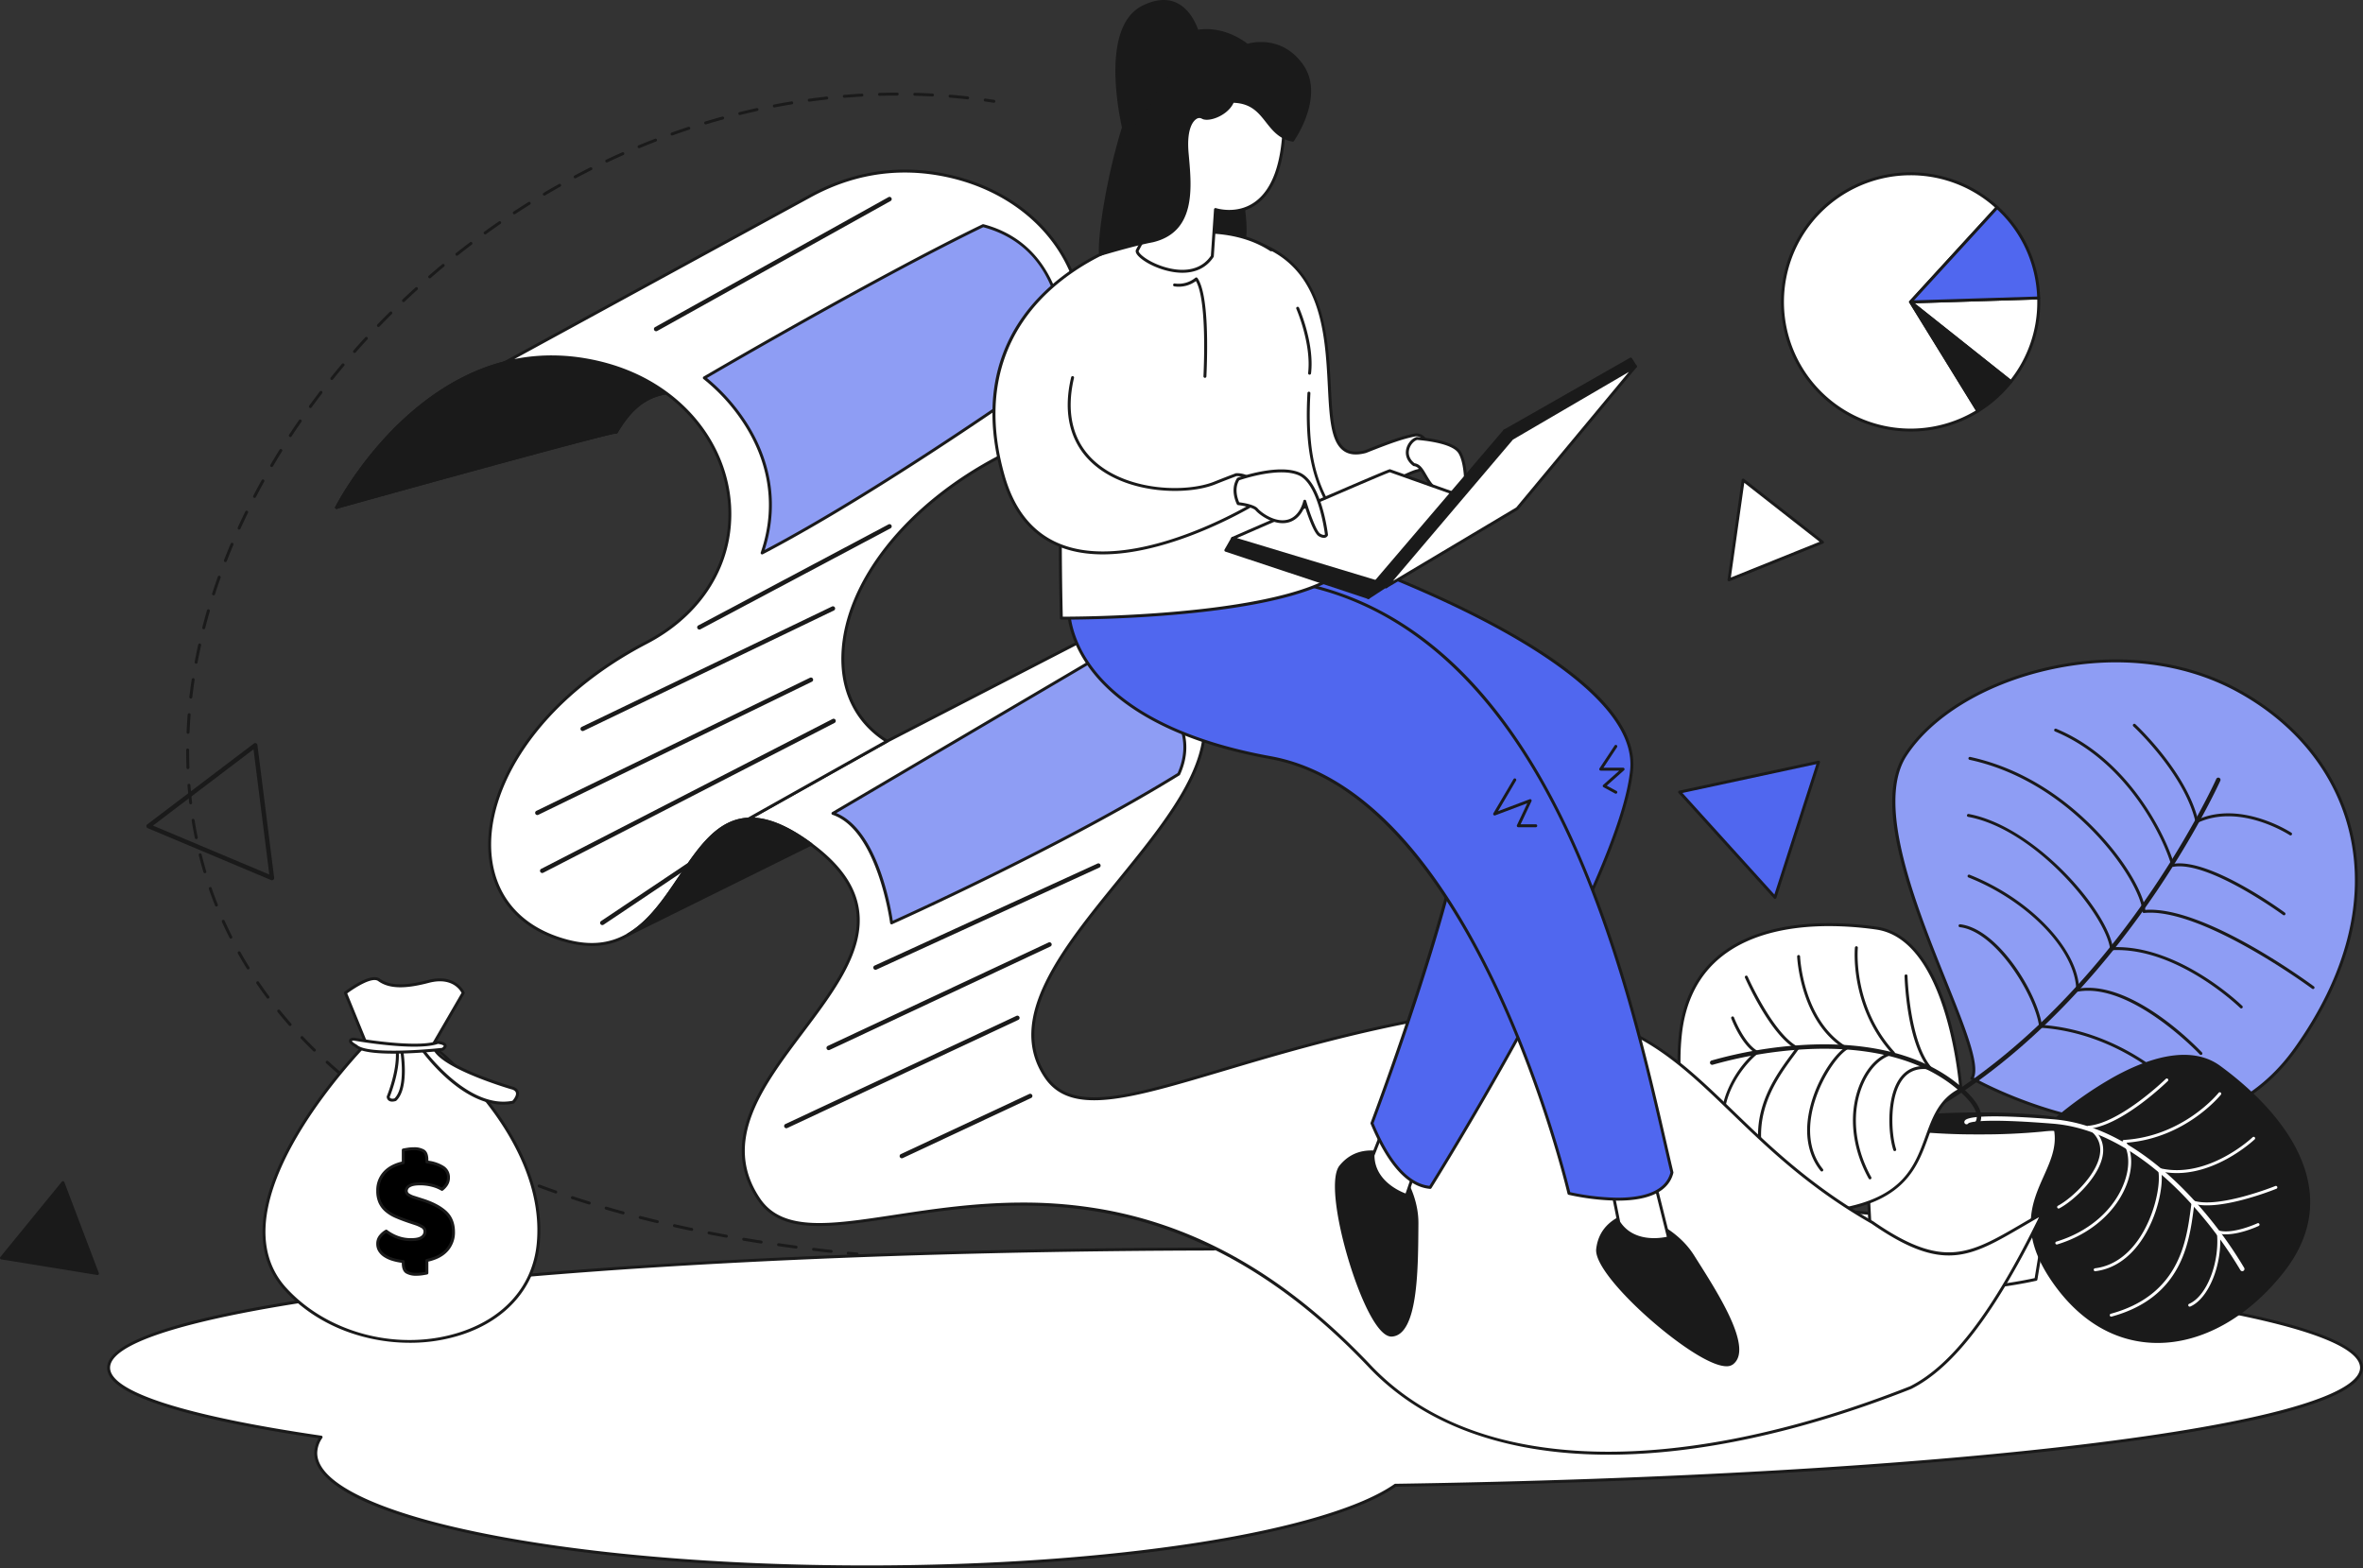 <svg xmlns="http://www.w3.org/2000/svg" viewBox="0 0 1607.361 1066.903"><rect x="0" y="0" width="1607.361" height="1066.903" fill="#333333" stroke="none"/><defs><style>.cls-1{fill:#1a1a1a;}.cls-2{fill:#fff;}.cls-3{fill:#8e9df4;}.cls-4{fill:#5067ef;}</style></defs><title>4 - employee content</title><g id="Layer_2" data-name="Layer 2"><g id="_4" data-name="4"><path class="cls-1" d="M676.067,69.901a.984.984,0,0,1-.15-.011q-2.965-.448-5.926-.854a1,1,0,0,1,.271-1.981q2.975.408,5.953.858a1,1,0,0,1-.148,1.989Z"/><path class="cls-1" d="M565.35,852.25a1.09,1.09,0,0,1-.111-.006q-6.015-.666-11.935-1.384a1.0 1,0,1,1,.24-1.985q5.911.717,11.915,1.381a1,1,0,0,1-.109,1.994Zm-23.833-2.894a1.022,1.022,0,0,1-.133-.009c-3.994-.53-7.998-1.084-11.899-1.647a1,1,0,0,1,.285-1.98c3.895.562,7.891,1.115,11.878,1.644a1,1,0,0,1-.131,1.991Zm-23.757-3.429a.997.997,0,0,1-.155-.012c-3.948-.616-7.938-1.265-11.859-1.927a1.0 1,0,1,1,.334-1.972c3.913.661,7.895,1.308,11.834,1.923a1.0 1,0,0,1-.153,1.988Zm-23.669-3.999a1.025,1.025,0,0,1-.18-.016c-3.961-.721-7.934-1.471-11.807-2.228a1,1,0,0,1,.385-1.963c3.864.756,7.827,1.504,11.779,2.223a1,1,0,0,1-.178,1.984Zm-23.557-4.608a.991.991,0,0,1-.206-.021c-3.912-.82-7.862-1.678-11.741-2.549a1.0 1,0,1,1,.438-1.951c3.87.869,7.812,1.725,11.714,2.543a1.0 1,0,0,1-.204,1.979Zm-23.418-5.262a.991.991,0,0,1-.234-.028c-3.915-.94-7.839-1.913-11.662-2.894a1,1,0,1,1,.496-1.938c3.814.978,7.729,1.949,11.633,2.887a1.0 1,0,0,1-.232,1.972Zm-23.25-5.962a.987.987,0,0,1-.265-.036c-3.87-1.058-7.762-2.156-11.564-3.263a1.0 1,0,1,1,.559-1.92c3.793,1.104,7.673,2.199,11.533,3.254a1,1,0,0,1-.263,1.965Zm-23.044-6.712a.993.993,0,0,1-.296-.045c-3.83-1.187-7.681-2.418-11.447-3.66a1,1,0,1,1,.627-1.899c3.754,1.238,7.594,2.466,11.412,3.649a1,1,0,0,1-.296,1.956Zm-22.791-7.518a1.008,1.008,0,0,1-.331-.056c-3.79-1.329-7.594-2.704-11.304-4.086a1,1,0,1,1,.699-1.874c3.697,1.378,7.488,2.748,11.267,4.072a1,1,0,0,1-.331,1.944Zm-22.487-8.382a.998.998,0,0,1-.368-.071c-3.736-1.48-7.48-3.008-11.129-4.542a1,1,0,0,1,.775-1.844c3.636,1.529,7.366,3.052,11.09,4.527a1,1,0,0,1-.368,1.93Zm-22.12-9.308a1.001,1.001,0,0,1-.407-.087c-3.681-1.646-7.354-3.339-10.917-5.032a1.0 1,0,1,1,.857-1.807c3.55,1.687,7.209,3.373,10.876,5.013a1,1,0,0,1-.409,1.913Zm-21.673-10.301a.994.994,0,0,1-.45-.107c-3.585-1.811-7.173-3.679-10.663-5.554a1.0 1,0,1,1,.946-1.762c3.476,1.867,7.048,3.728,10.619,5.531a1,1,0,0,1-.452,1.893Zm-21.136-11.357a.996.996,0,0,1-.495-.132c-3.484-1.991-6.97-4.046-10.358-6.109a1.0 1,0,1,1,1.039-1.708c3.374,2.053,6.843,4.099,10.312,6.081a1,1,0,0,1-.497,1.868ZM270.122,760.04a.991.991,0,0,1-.543-.161c-3.369-2.185-6.73-4.437-9.993-6.694a1,1,0,0,1,1.139-1.645c3.245,2.246,6.591,4.487,9.942,6.661a1,1,0,0,1-.545,1.839Zm-19.728-13.656a.996.996,0,0,1-.594-.196c-3.229-2.387-6.444-4.845-9.557-7.305a1,1,0,0,1,1.24-1.569c3.096,2.447,6.294,4.892,9.506,7.266a1,1,0,0,1-.596,1.804ZM231.58,731.502a.998.998,0,0,1-.646-.237c-3.069-2.6-6.112-5.27-9.044-7.936a1,1,0,1,1,1.346-1.479c2.914,2.65,5.939,5.304,8.991,7.889a1,1,0,0,1-.647,1.763Zm-17.744-16.14a.996.996,0,0,1-.699-.285c-2.87-2.807-5.712-5.692-8.444-8.573a1.0 1,0,1,1,1.451-1.376c2.716,2.863,5.539,5.729,8.392,8.52a1,1,0,0,1-.699,1.715ZM197.332,697.954a1.0 1,0,0,1-.752-.34c-2.648-3.02-5.257-6.116-7.754-9.204a1.0 1,0,1,1,1.555-1.258c2.48,3.067,5.072,6.143,7.703,9.142a1,1,0,0,1-.752,1.66Zm-15.079-18.651a.998.998,0,0,1-.804-.403c-2.394-3.22-4.74-6.521-6.977-9.809a1,1,0,1,1,1.654-1.124c2.22,3.265,4.551,6.542,6.928,9.74a1,1,0,0,1-.802,1.597Zm-13.483-19.835a1.0 1,0,0,1-.852-.474c-2.106-3.403-4.163-6.892-6.113-10.37a1.0 1,0,0,1,1.744-.979c1.937,3.453,3.979,6.917,6.07,10.295a1,1,0,0,1-.85,1.526Zm-11.727-20.921a.999.999,0,0,1-.894-.55c-1.804-3.575-3.547-7.232-5.183-10.868a1,1,0,0,1,1.824-.82c1.623,3.609,3.354,7.238,5.144,10.788a1.0 1,0,0,1-.892,1.45Zm-9.842-21.873a1.001,1.001,0,0,1-.93-.631c-1.477-3.714-2.889-7.511-4.196-11.285a1.0 1,0,1,1,1.889-.655c1.299,3.746,2.701,7.514,4.167,11.202a1.001,1.001,0,0,1-.93,1.369ZM139.339,594.013a.999.999,0,0,1-.958-.715c-1.139-3.822-2.207-7.717-3.176-11.578a1.0 1,0,0,1,1.939-.487c.962,3.833,2.023,7.7,3.152,11.495a1.0 1,0,0,1-.958,1.285Zm-5.827-23.209a1.0 1,0,0,1-.979-.799c-.803-3.909-1.531-7.89-2.167-11.831a1,1,0,0,1,1.975-.318c.631,3.914,1.354,7.866,2.151,11.747a1,1,0,0,1-.98,1.201Zm-3.818-23.669a1.001,1.001,0,0,1-.992-.882c-.468-3.958-.861-7.992-1.168-11.99a1,1,0,0,1,1.994-.153c.305,3.971.695,7.977,1.16,11.908a1,1,0,0,1-.876,1.11A.959.959,0,0,1,129.693,547.135Zm-1.842-23.945a1.0 1,0,0,1-.998-.964c-.133-3.671-.2-7.401-.2-11.086l.001-.972a1,1,0,0,1,1-.997h.003a.999.999,0,0,1,.997,1.003l-.001.963c0,3.664.066,7.37.198,11.017a1.0 1,0,0,1-.963,1.036Zm.073-24.021-.043-.001a.999.999,0,0,1-.957-1.041c.165-3.975.409-8.027.727-12.043a1,1,0,1,1,1.994.157c-.315,3.992-.559,8.019-.723,11.969A1.0 1,0,0,1,127.925,499.169Zm1.888-23.949a.939.939,0,0,1-.116-.007.999.999,0,0,1-.878-1.108c.457-3.95.994-7.963,1.595-11.929a1.0 1,0,1,1,1.977.3c-.597,3.943-1.13,7.933-1.585,11.86A1.0 1,0,0,1,129.812,475.22Zm3.593-23.727a1.001,1.001,0,0,1-.984-1.184c.729-3.9,1.539-7.868,2.407-11.791a1,1,0,0,1,1.953.433c-.864,3.902-1.67,7.847-2.394,11.726A1,1,0,0,1,133.405,451.493Zm5.186-23.433a1.0 1,0,0,1-.97-1.248c.984-3.851,2.05-7.757,3.165-11.611a1,1,0,0,1,1.922.557c-1.11,3.833-2.17,7.719-3.149,11.549A1,1,0,0,1,138.591,428.059Zm6.671-23.057a1.011,1.011,0,0,1-.308-.049 1.0 1,0,0,1-.644-1.259c1.217-3.772,2.519-7.606,3.868-11.395a1,1,0,0,1,1.885.671c-1.343,3.77-2.639,7.585-3.851,11.338A.999.999,0,0,1,145.262,405.003ZM153.312,382.388a.985.985,0,0,1-.362-.068,1,1,0,0,1-.569-1.294c1.447-3.717,2.969-7.469,4.522-11.149a1.0 1,0,1,1,1.842.777c-1.546,3.664-3.061,7.397-4.501,11.098A.999.999,0,0,1,153.312,382.388Zm9.332-22.117a1.001,1.001,0,0,1-.909-1.415c1.649-3.623,3.376-7.284,5.132-10.882a1.0 1,0,1,1,1.797.877c-1.748,3.583-3.467,7.228-5.108,10.834A1.001,1.001,0,0,1,162.644,360.271Zm10.527-21.577a1,1,0,0,1-.886-1.462c1.839-3.528,3.756-7.093,5.697-10.596a1,1,0,0,1,1.75.97c-1.934,3.487-3.843,7.037-5.674,10.551A1,1,0,0,1,173.172,338.694Zm11.64-20.998a1,1,0,0,1-.861-1.507c2.013-3.422,4.107-6.885,6.228-10.293a1,1,0,1,1,1.698,1.057c-2.111,3.394-4.197,6.843-6.201,10.25A1,1,0,0,1,184.811,317.696Zm12.682-20.387a1,1,0,0,1-.835-1.549c2.178-3.317,4.439-6.673,6.724-9.976a1.0 1,0,1,1,1.645,1.138c-2.274,3.289-4.527,6.632-6.696,9.936A1,1,0,0,1,197.493,297.309Zm13.656-19.748a1,1,0,0,1-.808-1.588c2.339-3.215,4.759-6.46,7.19-9.644a1,1,0,0,1,1.59,1.214c-2.423,3.171-4.833,6.403-7.163,9.606A.997.997,0,0,1,211.149,277.562Zm14.576-19.08a1,1,0,0,1-.779-1.625c2.486-3.102,5.053-6.231,7.63-9.299a1.0 1,0,1,1,1.531,1.286c-2.566,3.057-5.124,6.173-7.601,9.264A.998.998,0,0,1,225.725,258.482ZM241.167,240.096a1,1,0,0,1-.751-1.661c2.624-2.983,5.331-5.991,8.047-8.941a1.0 1,0,1,1,1.471,1.354c-2.705,2.939-5.402,5.936-8.016,8.908A.997.997,0,0,1,241.167,240.096Zm16.262-17.665a1,1,0,0,1-.721-1.694c2.762-2.867,5.602-5.75,8.44-8.57a1,1,0,1,1,1.41,1.419c-2.829,2.809-5.659,5.682-8.409,8.539A.999.999,0,0,1,257.429,222.431Zm17.039-16.917a1.0 1,0,0,1-.688-1.725c2.894-2.749,5.859-5.502,8.814-8.184a1.0 1,0,1,1,1.344,1.48c-2.943,2.672-5.897,5.416-8.781,8.154A.997.997,0,0,1,274.468,205.514Zm17.809-16.168a1,1,0,0,1-.655-1.755c3.033-2.633,6.129-5.26,9.201-7.809a1,1,0,1,1,1.277,1.539c-3.062,2.54-6.146,5.157-9.168,7.78A.998.998,0,0,1,292.276,189.346Zm18.541-15.38a1,1,0,0,1-.622-1.784c3.134-2.484,6.343-4.969,9.537-7.386a1,1,0,1,1,1.207,1.595c-3.184,2.409-6.38,4.885-9.502,7.359A.997.997,0,0,1,310.817,173.966Zm19.199-14.528a1,1,0,0,1-.586-1.811c3.253-2.349,6.569-4.686,9.855-6.947a1.0 1,0,1,1,1.133,1.647c-3.273,2.252-6.577,4.581-9.818,6.921A.994.994,0,0,1,330.017,159.437Zm19.827-13.643a1,1,0,0,1-.549-1.836c3.337-2.188,6.754-4.372,10.155-6.491a1,1,0,0,1,1.059,1.697c-3.389,2.112-6.793,4.287-10.118,6.467A.992.992,0,0,1,349.844,145.794Zm20.419-12.724a1,1,0,0,1-.51-1.861c3.456-2.044,6.969-4.069,10.441-6.016a1.0 1,0,0,1,.979,1.744c-3.459,1.94-6.959,3.957-10.402,5.994A.995.995,0,0,1,370.263,133.071ZM391.241,121.305a1.0 1,0,0,1-.47-1.883c3.546-1.881,7.148-3.74,10.708-5.523a1,1,0,1,1,.896,1.788c-3.546,1.776-7.135,3.627-10.667,5.501A.997.997,0,0,1,391.241,121.305Zm21.501-10.77a1,1,0,0,1-.428-1.904c3.626-1.709,7.312-3.395,10.958-5.009a1,1,0,0,1,.811,1.829c-3.632,1.607-7.304,3.286-10.915,4.988A.997.997,0,0,1,412.742,110.535Zm21.989-9.731a1,1,0,0,1-.383-1.924c3.691-1.529,7.456-3.034,11.187-4.474a1,1,0,0,1,.721,1.866c-3.717,1.433-7.465,2.932-11.142,4.455A.999.999,0,0,1,434.731,100.804Zm22.436-8.654a1,1,0,0,1-.337-1.942c3.77-1.349,7.604-2.667,11.396-3.917a1,1,0,0,1,.627,1.899c-3.776,1.246-7.595,2.558-11.349,3.9A.996.996,0,0,1,457.167,92.15Zm22.84-7.531a1,1,0,0,1-.289-1.958c3.831-1.157,7.728-2.281,11.582-3.339a1,1,0,1,1,.529,1.929c-3.838,1.054-7.718,2.172-11.533,3.325A1.01,1.01,0,0,1,480.007,84.618ZM503.205,78.25a1,1,0,0,1-.239-1.971c3.896-.962,7.847-1.884,11.743-2.741a1.0 1,0,1,1,.43,1.953c-3.881.853-7.814,1.771-11.692,2.729A1.006,1.006,0,0,1,503.205,78.25Zm23.506-5.164a1,1,0,0,1-.188-1.982c3.94-.758,7.937-1.473,11.878-2.123a1,1,0,0,1,.326,1.974c-3.925.647-7.903,1.358-11.825,2.113A1.021,1.021,0,0,1,526.711,73.087Zm23.759-3.921a1,1,0,0,1-.136-1.991c3.951-.544,7.967-1.043,11.937-1.482a.987.987,0,0,1,1.104.884,1,1,0,0,1-.884,1.104c-3.953.437-7.951.934-11.884,1.476A1.024,1.024,0,0,1,550.47,69.165ZM658.213,67.578a1.042,1.042,0,0,1-.109-.006c-3.957-.432-7.968-.814-11.923-1.136a1.0 1,0,1,1,.162-1.993c3.973.323,8.003.708,11.978,1.141a1,1,0,0,1-.107,1.994Zm-83.887-1.05a1,1,0,0,1-.082-1.997c3.985-.332,8.022-.614,11.999-.837a1,1,0,0,1,.111,1.997c-3.958.222-7.977.502-11.944.833C574.382,66.527,574.353,66.528,574.326,66.528Zm59.96-.898c-.019,0-.036-0-.055-.001-3.966-.213-7.992-.374-11.967-.478a1.0 1,0,1,1,.053-1.999c3.992.104,8.037.265,12.021.479a1,1,0,0,1-.053,1.999Zm-35.999-.446a1,1,0,0,1-.028-2c3.987-.115,8.033-.176,12.027-.182h.001a1,1,0,0,1,.001,2c-3.975.005-8.003.066-11.971.181Z"/><path class="cls-1" d="M582.948,854.06c-.031,0-.063-.001-.096-.004q-3-.286-5.977-.585a1,1,0,1,1,.199-1.99q2.974.299,5.967.584a1,1,0,0,1-.094,1.996Z"/><path class="cls-2" d="M1606.361,930.41c0-15.245-40.088-29.503-109.747-41.669-19.012-39.097-178.697-69.618-372.876-69.618-121.653,0-229.764,11.98-298.23,30.543-416.442.821-751.636,36.656-751.636,80.744,0,17.628,53.597,33.936,144.538,47.215a19.191,19.191,0,0,0-3.629,10.822c0,42.778,167.792,77.457,374.774,77.457,170.16,0,313.829-23.438,359.562-55.546C1320.673,1004.78,1606.361,971.112,1606.361,930.41Z"/><path class="cls-1" d="M589.554,1066.903c-100.172,0-194.357-8.064-265.207-22.708-71.3-14.736-110.566-34.535-110.566-55.75a19.582,19.582,0,0,1,2.958-10.056C171.329,971.712,136.007,964.383,111.731,956.6,85.583,948.217,72.871,939.649,72.871,930.41c0-11.294,20.064-22.084,59.637-32.07,37.782-9.534,91.92-18.121,160.909-25.521,141.461-15.174,330.385-23.751,531.956-24.152,71.676-19.411,180.415-30.543,298.364-30.543,192.887,0,353.084,29.94,373.545,69.721,73.044,12.792,110.079,27.112,110.079,42.566,0,25.808-103.415,43.686-190.169,54.139-120.879,14.565-286.981,24.084-467.755,26.805-22.604,15.729-69.913,29.859-133.287,39.806C750.524,1061.459,672.168,1066.903,589.554,1066.903ZM1123.737,820.122c-117.853,0-226.458,11.12-297.969,30.508a.974.974,0,0,1-.26.035c-201.559.397-390.45,8.971-531.879,24.141C154.605,889.719,74.871,909.986,74.871,930.41c0,16.28,51.027,32.696,143.683,46.225a1.0 1,0,0,1,.684,1.55,18.277,18.277,0,0,0-3.457,10.262c0,19.872,39.719,39.478,108.971,53.791,70.722,14.617,164.764,22.666,264.803,22.666,82.513,0,160.761-5.436,226.286-15.72,63.315-9.938,110.442-24.017,132.702-39.644a.998.998,0,0,1,.56-.182c180.82-2.714,346.974-12.23,467.852-26.795,59.746-7.199,106.411-15.354,138.698-24.239,41.086-11.305,49.71-21.42,49.71-27.915,0-9.882-18.896-24.962-108.92-40.683a1.002,1.002,0,0,1-.728-.548c-9.096-18.706-51.725-36.081-120.035-48.925C1306.641,827.272,1217.167,820.122,1123.737,820.122Z"/><path class="cls-2" d="M1401.581,768.531,1384.902,870.279a298.611,298.611,0,0,1-110.852,3.009l-5.769-111.111Z"/><path class="cls-1" d="M1321.932,878.047a310.768,310.768,0,0,1-48.035-3.772,1,1,0,0,1-.845-.936l-5.769-111.111a1,1,0,0,1,1.047-1.051l133.299,6.355a1.001,1.001,0,0,1,.939,1.161l-16.679,101.748a1.001,1.001,0,0,1-.773.815A295.374,295.374,0,0,1,1321.932,878.047Zm-46.925-5.624a298.986,298.986,0,0,0,109.019-2.978l16.388-99.97-131.075-6.249Z"/><ellipse class="cls-1" cx="1346.117" cy="764.22" rx="60.95" ry="6.464"/><path class="cls-1" d="M1346.117,771.684a432.457,432.457,0,0,1-43.204-1.899c-18.746-1.988-18.746-4.404-18.746-5.565s0-3.577,18.746-5.565c11.546-1.225,26.89-1.899,43.204-1.899a432.438,432.438,0,0,1,43.203,1.899c18.746,1.988,18.746,4.404,18.746,5.565s0,3.577-18.746,5.565A432.435,432.435,0,0,1,1346.117,771.684Zm-59.903-7.464c1.783,2.269,23.723,5.464,59.903,5.464s58.119-3.195,59.902-5.464c-1.784-2.269-23.723-5.464-59.902-5.464C1309.936,758.756,1287.998,761.951,1286.214,764.22Zm119.871.1h0Z"/><path class="cls-3" d="M1341.346,733.549s146.067,83.722,219.96-19.749,41.879-199.712-38.865-243.92-191.786-9.803-226.454,43.93S1354.76,713.157,1341.346,733.549Z"/><path class="cls-1" d="M1457.201,766.531a196.251,196.251,0,0,1-33.757-3.07c-45.401-7.935-82.229-28.834-82.596-29.044a1.001,1.001,0,0,1-.339-1.417c4.846-7.365-5.956-34.222-18.462-65.32-21.646-53.821-48.583-120.802-26.899-154.411,17.443-27.037,53.541-49.14,96.562-59.125,47.129-10.941,93.729-5.662,131.212,14.86,40.531,22.191,67.998,56.913,77.343,97.768,10.676,46.676-2.515,97.719-38.145,147.61-16.991,23.792-39.227,39.646-66.088,47.12A144.561,144.561,0,0,1,1457.201,766.531ZM1342.698,733.156c5.766,3.156,39.893,21.144,81.141,28.344,41.444,7.234,98.796,4.73,136.654-48.281,35.288-49.413,48.366-99.9,37.822-146.002-9.216-40.29-36.332-74.546-76.354-96.459-37.049-20.285-83.145-25.495-129.799-14.666-42.526,9.871-78.165,31.651-95.334,58.261-21.122,32.739,6.735,102.005,27.075,152.581C1336.674,698.687,1346.855,724.006,1342.698,733.156Z"/><path class="cls-1" d="M1290.234,768.16a1.5,1.5,0,0,1-.645-2.855c73.854-35.051,129.171-97.163,162.571-143.096,36.229-49.824,55.207-91.894,55.395-92.312a1.5,1.5,0,1,1,2.738,1.225c-.188.421-19.266,42.726-55.664,92.794-33.612,46.236-89.306,108.768-163.753,144.1A1.496,1.496,0,0,1,1290.234,768.16Z"/><path class="cls-1" d="M1558.077,568.286a.995.995,0,0,1-.552-.167c-.334-.222-33.723-21.973-62.72-8.375a1.0 1,0,0,1-1.398-.679c-7.628-32.812-41.926-64.651-42.271-64.968a1,1,0,1,1,1.354-1.473c.346.318,34.283,31.812,42.579,64.805,29.749-13.026,63.223,8.798,63.562,9.023a1.0 1,0,0,1-.554,1.833Z"/><path class="cls-1" d="M1553.622,622.631a.997.997,0,0,1-.592-.194c-.505-.372-50.842-37.127-74.802-32.766a1.008,1.008,0,0,1-1.141-.71c-5.24-18.426-29.682-70.762-79.191-91.376a1,1,0,0,1,.77-1.847c49.495,20.608,74.291,72.424,80.097,91.822,25.075-3.51,73.384,31.746,75.453,33.266a1,1,0,0,1-.594,1.806Z"/><path class="cls-1" d="M1573.379,672.804a.994.994,0,0,1-.595-.197c-.748-.555-75.275-55.487-114.343-51.549a1.002,1.002,0,0,1-1.1-.948c-.472-9.895-12.029-31.985-32.521-53.437-17.239-18.047-45.993-41.337-85.07-49.803a1,1,0,1,1,.424-1.955c39.572,8.574,68.66,32.127,86.093,50.377,20.382,21.335,31.83,42.8,32.992,53.686,40.02-3.02,111.661,49.756,114.717,52.023a1,1,0,0,1-.597,1.803Z"/><path class="cls-1" d="M1524.556,685.99a.998.998,0,0,1-.701-.287c-.424-.417-42.95-41.671-87.447-39.321a.991.991,0,0,1-1.044-.865c-3.199-23.687-50.954-81.411-96.589-89.837a1,1,0,1,1,.363-1.967c20.135,3.718,43.755,18.041,64.803,39.298,17.825,18,31.047,38.448,33.266,51.332,45.062-1.79,87.622,39.513,88.051,39.934a1,1,0,0,1-.701,1.713Z"/><path class="cls-1" d="M1497.112,717.629a.995.995,0,0,1-.729-.316c-.463-.493-46.536-49.156-82.899-42.771a1.0 1,0,0,1-1.173-.974c-.308-26.791-32.494-60.462-73.277-76.655a1.0 1,0,1,1,.738-1.858c40.901,16.24,73.307,49.989,74.507,77.334,37.203-5.417,81.671,41.535,83.563,43.556a1.0 1,0,0,1-.729,1.684Z"/><path class="cls-1" d="M1477.557,738.969a.995.995,0,0,1-.717-.303c-.35-.359-35.541-35.966-88.867-39.539a.999.999,0,0,1-.926-.875c-2.521-20.391-29.052-64.514-53.88-67.516a1.0 1,0,1,1,.24-1.985c25.819,3.122,52.301,46.693,55.513,68.438,53.661,3.93,89.002,39.721,89.354,40.083a1,1,0,0,1-.718,1.697Z"/><path class="cls-1" d="M1396.659,762.901s73.302-65.935,112.861-37.12,87.621,82.695,43.054,139.166-111.857,66.499-153.696,9.423S1409.424,798.156,1396.659,762.901Z"/><path class="cls-1" d="M1467.668,913.55q-.706,0-1.411-.013c-26.452-.47-50.03-13.81-68.186-38.576-25.688-35.044-16.206-56.259-7.839-74.976,5.338-11.944,10.381-23.226,5.486-36.744a1,1,0,0,1,.271-1.084,257.194,257.194,0,0,1,41.781-29.497c30.811-17.056,55.825-19.715,72.338-7.688,20.428,14.879,55.475,45.506,60.689,83.452,2.722,19.805-3.146,39.03-17.439,57.142C1529.241,896.128,1498.085,913.55,1467.668,913.55Zm-69.842-150.345c4.786,13.985-.343,25.459-5.769,37.597-8.542,19.11-17.375,38.871,7.627,72.977,17.771,24.243,40.804,37.3,66.607,37.759,30.246.504,61.396-16.67,85.497-47.21,13.944-17.668,19.674-36.385,17.028-55.63-5.113-37.212-39.715-67.416-59.886-82.108C1472.156,699.804,1404.329,757.53,1397.826,763.205Z"/><path class="cls-2" d="M1525.242,864.725a1.499,1.499,0,0,1-1.309-.765,280.583,280.583,0,0,0-35.762-47.646c-20.512-21.976-53.061-48.822-91.633-51.918-49.221-3.951-56.611-.927-57.576-.31a1.5,1.5,0,0,1-2.788-.822,1.916,1.916,0,0,1,.706-1.356c3.529-3.141,24.801-3.32,59.898-.502,39.552,3.175,72.748,30.525,93.632,52.911a283.681,283.681,0,0,1,36.138,48.174,1.5,1.5,0,0,1-1.307,2.234ZM1339.172,763.394v0Zm0-.005v0Zm.001-.005-.001.001Zm0-.005v0Z"/><path class="cls-2" d="M1400.32,822.108a1,1,0,0,1-.469-1.884c9.581-5.066,27.897-22.182,28.748-36.836.365-6.311-2.499-11.607-8.515-15.743a1,1,0,0,1,.478-1.82c21.802-1.949,52.332-31.576,52.638-31.875a1,1,0,1,1,1.398,1.43c-1.224,1.196-29.206,28.349-51.386,32.114,5.267,4.326,7.749,9.702,7.383,16.009-.905,15.61-19.599,33.089-29.809,38.488A.995.995,0,0,1,1400.32,822.108Z"/><path class="cls-2" d="M1399.082,846.575a1,1,0,0,1-.289-1.958c22.417-6.778,39.771-22.083,46.421-40.94,3.672-10.412,3.221-20.128-1.237-26.656a1,1,0,0,1,.767-1.562c40.537-2.416,64.173-31.772,64.406-32.068a1,1,0,0,1,1.57,1.239c-.236.299-23.751,29.55-64.188,32.711,3.971,6.991,4.197,16.713.569,27.002-6.861,19.457-24.704,35.228-47.729,42.189A.988.988,0,0,1,1399.082,846.575Z"/><path class="cls-2" d="M1425.201,864.753a1.0 1,0,0,1-.119-1.993c11.382-1.376,21.583-8.125,29.5-19.519,11.407-16.415,15.488-38.657,13.393-47.376a1,1,0,0,1,1.205-1.207c32.568,7.764,62.812-20.759,63.114-21.049a1,1,0,0,1,1.385,1.444c-.306.292-30.416,28.706-63.467,21.883,1.431,9.748-2.453,30.849-13.987,47.446-8.252,11.875-18.938,18.916-30.902,20.362A1.02,1.02,0,0,1,1425.201,864.753Z"/><path class="cls-2" d="M1436.097,895.656a1,1,0,0,1-.263-1.965c46.461-12.676,51.376-49.276,54.312-71.143.237-1.765.461-3.428.691-4.97a1,1,0,0,1,1.293-.805c17.142,5.462,55.214-9.818,55.596-9.974a1,1,0,0,1,.752,1.854c-1.556.63-37.598,15.09-55.827,10.351-.173,1.206-.344,2.479-.522,3.81-3.002,22.359-8.027,59.781-55.767,72.807A1.013,1.013,0,0,1,1436.097,895.656Z"/><path class="cls-2" d="M1489.492,888.857a1,1,0,0,1-.396-1.919c12.046-5.193,21.033-28.449,18.855-48.792a1.0 1,0,0,1,1.262-1.07c9.813,2.723,26.179-4.859,26.343-4.936a1,1,0,0,1,.85,1.811c-.667.313-15.809,7.329-26.334,5.373,1.708,20.771-7.709,44.072-20.185,49.451A.994.994,0,0,1,1489.492,888.857Z"/><path class="cls-2" d="M1333.859,741.109s-7.006-102.625-57.562-109.778-125.688-1.712-133.329,72.953,35.47,131.052,108.263,118.697S1298.691,758.241,1333.859,741.109Z"/><path class="cls-1" d="M1231.566,825.698c-23.211,0-43.425-7.576-59.217-22.357-23.503-21.998-34.575-58.14-30.377-99.16,2.449-23.935,12.014-42.584,28.428-55.432,31.456-24.621,79.938-22.101,106.036-18.409,21.085,2.983,37.876,23.133,48.557,58.271a268.26,268.26,0,0,1,9.864,52.429,1.001,1.001,0,0,1-.561.967c-13.5,6.577-17.921,18.697-22.602,31.528-7.325,20.084-15.628,42.848-60.298,50.43A118.536,118.536,0,0,1,1231.566,825.698Zm12.593-195.701c-24.044,0-52.029,4.283-72.526,20.327-15.969,12.5-25.278,30.688-27.67,54.061-4.135,40.393,6.71,75.929,29.753,97.496,19.67,18.41,46.415,25.363,77.348,20.114,43.523-7.388,51.266-28.615,58.753-49.143,4.753-13.031,9.246-25.349,22.993-32.337-.731-8.804-9.578-101.532-56.652-108.193A231.146,231.146,0,0,0,1244.159,629.997Z"/><path class="cls-1" d="M1341.898,768.487a1.5,1.5,0,0,1-.661-2.847,6.709,6.709,0,0,0,3.344-4.954c.424-3.319-1.265-9.214-11.715-18.453-30.259-26.749-74.214-30.22-105.749-28.42a289.464,289.464,0,0,0-61.982,10.467,1.5,1.5,0,1,1-.891-2.864,292.858,292.858,0,0,1,62.702-10.598c32.1-1.834,76.885,1.743,107.906,29.167,9.217,8.148,13.488,15.264,12.695,21.149a9.75,9.75,0,0,1-4.99,7.198A1.488,1.488,0,0,1,1341.898,768.487Z"/><path class="cls-1" d="M1288.839,783.044a1.001,1.001,0,0,1-.951-.691c-3.722-11.452-5.026-38.1,5.624-50.436,4.317-5,10.097-7.219,17.216-6.604-13.922-18.885-15.158-59.642-15.206-61.428a1.001,1.001,0,0,1,.974-1.026l.026-0a1.001,1.001,0,0,1,1,.974c.012.446,1.357,44.826,16.28,62.133a1.001,1.001,0,0,1,.113,1.144.991.991,0,0,1-1.038.495c-7.524-1.273-13.532.616-17.852,5.62-10.018,11.604-8.733,37.749-5.235,48.511a1.001,1.001,0,0,1-.951,1.31Z"/><path class="cls-1" d="M1271.996,802.266a1.0 1,0,0,1-.875-.514c-12.182-21.927-14.088-46.684-5.101-66.227,4.765-10.358,12.013-17.476,20.078-19.805-28.026-31.735-24.388-70.745-24.348-71.14a1.015,1.015,0,0,1,1.097-.893,1,1,0,0,1,.894,1.096c-.04.392-3.664,39.563,24.953,70.833a1.0 1,0,0,1-.537,1.655c-8.095,1.654-15.5,8.611-20.319,19.089-8.723,18.966-6.842,43.048,5.031,64.419a1,1,0,0,1-.873,1.486Z"/><path class="cls-1" d="M1239.228,796.908a.998.998,0,0,1-.778-.371c-7.902-9.764-10.787-22.788-8.344-37.663,3.423-20.839,15.876-39.485,24.021-45.704-29.744-18.87-31.653-62.046-31.669-62.486a.999.999,0,0,1,.963-1.035,1.031,1.031,0,0,1,1.035.962c.017.436,1.949,43.792,32.002,61.644a1,1,0,0,1,.024,1.705c-7.91,5.012-21.021,24.647-24.402,45.239-2.349,14.296.392,26.773,7.925,36.081a1,1,0,0,1-.776,1.629Z"/><path class="cls-1" d="M1208.622,812.138a.999.999,0,0,1-.861-.491c-26.278-44.408-2.87-76.07,11.116-94.987.843-1.141,1.649-2.231,2.405-3.272-17.103-9.648-33.608-46.703-34.316-48.306a1,1,0,1,1,1.83-.808c.174.394,17.593,39.506,34.413,47.874a1,1,0,0,1,.368,1.478c-.947,1.322-1.988,2.73-3.092,4.224-13.691,18.519-36.606,49.513-11.004,92.779a1.0 1,0,0,1-.859,1.509Z"/><path class="cls-1" d="M1173.571,768.262a1.002,1.002,0,0,1-.924-.617c-5.435-13.086,4.455-37.385,20.835-51.684-9.322-6.153-15.578-22.443-15.852-23.163a1,1,0,0,1,1.871-.709c.066.177,6.818,17.756,16.163,22.855a1.0 1,0,0,1,.161,1.646c-16.42,13.663-26.588,37.632-21.331,50.287a1.002,1.002,0,0,1-.924,1.384Z"/><path class="cls-2" d="M419.225,293.944c-.7-1.43-188.921,50.465-190.211,51.185.62-1.22,40.75-79.35,114-98.27a129.851,129.851,0,0,1,54.561-2.21c21.88,3.66,40.45,11.71,55.38,22.63C437.046,270.05,427.66,279.792,419.225,293.944Z"/><path class="cls-2" d="M229.014,345.129l-.01.01Z"/><path class="cls-1" d="M419.225,293.944c-.7-1.43-188.921,50.465-190.211,51.185.62-1.22,40.75-79.35,114-98.27a129.851,129.851,0,0,1,54.561-2.21c21.88,3.66,40.45,11.71,55.38,22.63C437.046,270.05,427.66,279.792,419.225,293.944Z"/><path class="cls-1" d="M229.014,346.129a1,1,0,0,1-.892-1.453c.421-.828,10.533-20.534,29.902-42.702,17.603-20.146,46.594-46.23,84.739-56.083a131.365,131.365,0,0,1,54.976-2.228c21.182,3.543,39.957,11.218,55.806,22.81a1,1,0,0,1-.419,1.792c-13.814,2.406-23.388,9.995-33.042,26.191a1.003,1.003,0,0,1-1.084.462c-7.578.487-187.431,50.388-189.578,51.123A.997.997,0,0,1,229.014,346.129ZM375.225,243.768a127.111,127.111,0,0,0-31.961,4.059c-37.651,9.725-66.316,35.528-83.734,55.462a237.717,237.717,0,0,0-28.507,40.195c11.396-3.323,59.166-16.487,92.283-25.509,77.916-21.228,92.326-24.577,95.327-24.992,9.363-15.559,18.747-23.33,31.859-26.237-15.195-10.66-33.04-17.758-53.084-21.111A134.257,134.257,0,0,0,375.225,243.768Zm43.112,50.637v0Zm-.003-.004.001.001Zm-.002-.004.001.001Zm-.002-.004v0Zm-.003-.004.001.001Z"/><path class="cls-1" d="M229.004,346.139a1.005,1.005,0,1,1,.717-.303l-.01.01A.997.997,0,0,1,229.004,346.139Z"/><path class="cls-1" d="M229.014,346.129a1,1,0,0,1-.892-1.453c.421-.828,10.533-20.534,29.902-42.702,17.603-20.146,46.594-46.23,84.739-56.083a131.365,131.365,0,0,1,54.976-2.228c21.182,3.543,39.957,11.218,55.806,22.81a1,1,0,0,1-.419,1.792c-13.814,2.406-23.388,9.995-33.042,26.191a1.003,1.003,0,0,1-1.084.462c-7.578.487-187.431,50.388-189.578,51.123A.997.997,0,0,1,229.014,346.129ZM375.225,243.768a127.111,127.111,0,0,0-31.961,4.059c-37.651,9.725-66.316,35.528-83.734,55.462a237.717,237.717,0,0,0-28.507,40.195c11.396-3.323,59.166-16.487,92.283-25.509,77.916-21.228,92.326-24.577,95.327-24.992,9.363-15.559,18.747-23.33,31.859-26.237-15.195-10.66-33.04-17.758-53.084-21.111A134.257,134.257,0,0,0,375.225,243.768Zm43.112,50.637v0Zm-.003-.004.001.001Zm-.002-.004.001.001Zm-.002-.004v0Zm-.003-.004.001.001Z"/><path class="cls-1" d="M229.004,346.139a1.005,1.005,0,1,1,.717-.303l-.01.01A.997.997,0,0,1,229.004,346.139Z"/><path class="cls-2" d="M1389.317,825.523c-26.206,53.901-55.905,101.473-89.695,118.427-157.094,62.02-296.794,61.663-368.823-15.55C736.692,724.583,559.924,881.159,516.084,815.639c-57.23-85.53,142.82-162.27,35.5-241.31-17.56-12.93-31.28-17.7-42.6-17.11l94.38-52.99,123.03-63.52,17.95-9.27c12.22-2.43,27.32,1.65,47.48,16.5,107.33,79.04-137.8,198.87-80.561,284.41,26.65,39.83,105.08-8.81,244.1-36.73,195.74-39.31,186.62,60.88,318.36,136.05C1327.334,868.829,1343.687,851.183,1389.317,825.523Z"/><path class="cls-1" d="M1094.159,989.556q-5.498,0-10.879-.168c-32.242-1.008-61.485-6.502-86.917-16.329-26.22-10.131-48.525-24.926-66.296-43.976C805.707,798.5,687.279,816.47,608.908,828.361c-45.072,6.84-77.634,11.78-93.655-12.166-26.752-39.98,1.852-78.026,29.514-114.819,21.351-28.399,41.518-55.224,37.532-82.388-2.301-15.688-12.542-30.033-31.308-43.854-16.304-12.006-30.029-17.533-41.956-16.917a.986.986,0,0,1-1.013-.72,1.001,1.001,0,0,1,.472-1.15l94.381-52.99,141.01-72.807a1.008,1.008,0,0,1,.264-.092c13.577-2.699,29.368,2.754,48.269,16.676,16.528,12.172,25.53,25.701,27.521,41.362,4.385,34.505-27.392,73.541-58.122,111.291-37.251,45.76-75.77,93.078-49.721,132.007,17.007,25.417,55.752,13.896,119.94-5.192,33.38-9.926,74.922-22.28,123.132-31.962,61.231-12.297,106.443-11.759,142.292,1.689,32.912,12.348,55.525,34.183,81.709,59.465,24.65,23.802,52.59,50.78,95.051,75.008,47.483,32.909,65.37,22.474,101.005,1.686,4.31-2.514,8.765-5.113,13.604-7.834a1,1,0,0,1,1.39,1.309c-32.312,66.461-60.956,104.237-90.146,118.884C1225.733,974.197,1154.851,989.556,1094.159,989.556ZM695.756,818.06a307.159,307.159,0,0,1,57.338,5.192c64.802,12.263,123.167,46.431,178.43,104.459,35.024,37.546,86.102,57.622,151.819,59.677,62.735,1.965,137.419-13.379,215.912-44.368,28.273-14.191,56.22-50.792,87.749-115.039-3.765,2.144-7.315,4.215-10.772,6.232-36.363,21.215-54.617,31.867-103.077-1.723-42.605-24.306-70.641-51.376-95.375-75.26-52.392-50.586-90.246-87.136-222.218-60.632-48.122,9.664-89.615,22.003-122.956,31.918-65.071,19.35-104.347,31.029-122.173,4.387-26.871-40.157,12.122-88.058,49.832-134.382C790.728,561.1,822.229,522.403,817.953,488.747c-1.917-15.088-10.658-28.173-26.722-40.003-18.355-13.521-33.588-18.869-46.555-16.352l-140.854,72.725-91.019,51.103c11.464.583,24.393,6.273,39.372,17.303,19.218,14.154,29.719,28.93,32.102,45.174,4.106,27.99-16.305,55.138-37.913,83.88-27.242,36.235-55.412,73.704-29.45,112.505,15.317,22.892,47.354,18.029,91.693,11.301C634.045,822.524,663.459,818.06,695.756,818.06Z"/><path class="cls-3" d="M566.586,553.31,747.621,446.723s76.778,29.862,54.178,79.842C719.819,577.179,606.472,627.792,606.472,627.792S598.18,564.003,566.586,553.31Z"/><path class="cls-1" d="M606.472,628.792a.998.998,0,0,1-.991-.871c-.083-.632-8.576-63.294-39.215-73.664a1,1,0,0,1-.188-1.809L747.113,445.861a1.002,1.002,0,0,1,.87-.07c1.781.693,43.754,17.304,55.821,46.863,4.542,11.125,4.174,22.672-1.095,34.323a1.007,1.007,0,0,1-.386.439c-81.1,50.069-194.311,100.783-195.444,101.29A1.004,1.004,0,0,1,606.472,628.792ZM568.891,553.113c28.083,11.729,37.008,63.934,38.385,73.221,12.438-5.61,117.297-53.306,193.736-100.459,4.913-11.035,5.23-21.954.942-32.461-11.089-27.169-49.658-43.694-54.251-45.58Z"/><path class="cls-2" d="M679.904,310.709c-107.61,56.05-134.93,157.26-76.54,193.52l-94.38,52.99c-36.24,1.88-47.81,58.69-81.52,78.52-10.9,6.42-24.13,8.96-41.27,4.52-86.61-22.46-66.3-140.78,53.47-203.16,74.46-38.79,72.29-126.68,13.29-169.82-14.93-10.92-33.5-18.97-55.38-22.63a129.851,129.851,0,0,0-54.561,2.21L550.684,133.529l.43-.24c24-13.11,53.03-20.67,86.7-15.03C746.204,136.419,773.214,262.109,679.904,310.709Z"/><path class="cls-1" d="M402.584,643.495a66.331,66.331,0,0,1-16.641-2.268c-31.105-8.066-50.061-28.565-53.375-57.721-2.68-23.562,5.498-50.646,23.026-76.26,19.12-27.942,48.031-52.505,83.607-71.034,33.057-17.221,53.46-46.18,55.979-79.451,2.576-34.039-13.431-67.188-42.816-88.675-15.594-11.406-34.084-18.959-54.955-22.451a129.362,129.362,0,0,0-54.145,2.192,1,1,0,0,1-.73-1.846L550.205,132.651l.421-.235c27.685-15.123,57.072-20.214,87.353-15.143,52.481,8.792,91.153,44.535,98.522,91.059a93.455,93.455,0,0,1-8.925,57.364c-9.647,18.967-25.973,34.838-47.211,45.9l-.462-.887.462.887C617.808,344.18,576.203,396.551,574.372,445.018c-.953,25.222,9.531,45.949,29.52,58.361a1.0 1,0,0,1-.038,1.722l-94.381,52.99a.998.998,0,0,1-.438.126c-20.058,1.041-32.475,19.482-45.622,39.006-10.156,15.084-20.658,30.68-35.442,39.377A48.972,48.972,0,0,1,402.584,643.495ZM375.225,241.767a136.25,136.25,0,0,1,22.515,1.895c21.182,3.543,39.957,11.218,55.806,22.81,29.948,21.898,46.259,55.707,43.63,90.44-2.571,33.976-23.365,63.526-57.049,81.073-35.285,18.378-63.945,42.718-82.881,70.39-17.257,25.218-25.314,51.82-22.689,74.905,3.215,28.275,21.643,48.167,51.89,56.011,15.428,3.996,28.682,2.553,40.511-4.414,14.394-8.467,24.767-23.872,34.799-38.77,13.383-19.876,26.027-38.654,46.941-39.874l92.723-52.059c-19.702-12.896-30.004-33.863-29.045-59.232,1.856-49.172,43.884-102.21,107.067-135.12h0c40.52-21.105,61.627-59.874,55.084-101.178-7.232-45.659-45.259-80.75-96.877-89.398-29.829-4.998-58.781.023-86.055,14.921l-.421.236L349.853,244.265A129.373,129.373,0,0,1,375.225,241.767Z"/><path class="cls-3" d="M518.419,376.152c86.97-45.443,205.439-130.459,205.439-130.459s7.604-75.564-55.129-92.198c-74.614,36.119-189.624,103.544-189.624,103.544S543.132,304.21,518.419,376.152Z"/><path class="cls-1" d="M518.419,377.152a.999.999,0,0,1-.945-1.325c12.628-36.764,1.393-66.854-10.257-85.623a127.762,127.762,0,0,0-28.705-32.359,1.001,1.001,0,0,1,.088-1.668c1.15-.674,115.898-67.859,189.694-103.582a.998.998,0,0,1,.691-.067c32.861,8.713,46.305,33.648,51.795,53.031a121.369,121.369,0,0,1,4.073,40.234,1.002,1.002,0,0,1-.412.712c-1.186.851-119.521,85.576-205.56,130.532A.998.998,0,0,1,518.419,377.152ZM480.883,257.16A132.536,132.536,0,0,1,508.879,289.09c11.649,18.745,22.896,48.566,11.268,85.026,83.284-43.887,195.383-123.7,202.755-128.967a120.048,120.048,0,0,0-4.062-39.102c-7.753-27.306-24.576-44.627-50.01-51.49C599.301,188.249,493.668,249.696,480.883,257.16Z"/><path class="cls-1" d="M551.584,574.329l-124.12,61.41c33.71-19.83,45.28-76.64,81.52-78.52C520.304,556.629,534.024,561.399,551.584,574.329Z"/><path class="cls-1" d="M427.465,636.739a1.0 1,0,0,1-.508-1.862c14.393-8.467,24.766-23.872,34.798-38.77,13.434-19.951,26.122-38.794,47.177-39.887,12.409-.653,26.554,5.013,43.245,17.303a1,1,0,0,1-.149,1.702L427.907,636.636A.998.998,0,0,1,427.465,636.739Zm83.391-78.568q-.917,0-1.82.047c-20.058,1.041-32.475,19.482-45.622,39.006-7.849,11.657-15.904,23.621-25.983,32.469L549.661,574.165C534.756,563.42,522.024,558.171,510.855,558.171Z"/><path class="cls-1" d="M942.674,784.419c-.96,1.067-18.282-6.154-30.695,9.068s17.618,115.969,34.833,114.725,16.772-48.318,17.023-75.776S942.674,784.419,942.674,784.419Z"/><path class="cls-1" d="M946.493,909.223c-4.516 0-9.702-5.576-15.427-16.588-14.475-27.842-29.751-87.654-19.862-99.78,10.165-12.464,23.393-10.433,29.044-9.565a19.726,19.726,0,0,0,1.962.244.998.998,0,0,1,1.157.164c.218.208,21.719,21.177,21.468,48.748l-.031,3.798c-.221,28.556-.554,71.711-17.919,72.966C946.755,909.219,946.624,909.223,946.493,909.223ZM932.904,784.625a24.859,24.859,0,0,0-20.149,9.494c-8.679,10.642,4.765,68.122,20.086,97.594,5.332,10.258,10.268,15.795,13.899,15.501,15.523-1.122,15.861-44.856,16.063-70.987l.031-3.801c.225-24.696-17.602-43.965-20.468-46.9a14.333,14.333,0,0,1-2.423-.26A44.935,44.935,0,0,0,932.904,784.625Z"/><path class="cls-2" d="M970.222,773.483l-13.5,39.675s-22.727-6.937-22.78-27.264c11.365-28.72,11.917-31.121,11.917-31.121S968.622,762.386,970.222,773.483Z"/><path class="cls-1" d="M956.723,814.158a.996.996,0,0,1-.292-.043c-.234-.072-23.435-7.393-23.488-28.218a1.005,1.005,0,0,1,.07-.371c11.029-27.87,11.867-30.954,11.872-30.977a1,1,0,0,1,1.292-.724c.953.319,23.366,7.941,25.035,19.516a1.002,1.002,0,0,1-.044.465l-13.499,39.675A.999.999,0,0,1,956.723,814.158Zm-21.779-28.076c.17,16.936,17.009,24.254,21.157,25.8l13.095-38.486c-1.566-9-18.481-15.775-22.704-17.334C945.708,758.342,943.159,765.317,934.943,786.082Z"/><path class="cls-4" d="M897.729,374.305s219.258,72.071,212.152,149.217-137.036,284.223-137.036,284.223c-15.172-1.289-28.278-16.465-39.6-43.648,0,0,77.158-204.031,63.962-246.665S831.749,415.923,831.749,415.923Z"/><path class="cls-1" d="M972.846,808.745c-.028,0-.057-.001-.085-.003-15.136-1.286-28.741-16.177-40.438-44.261a.998.998,0,0,1-.013-.738c.771-2.037,76.886-204.195,63.941-246.016-12.902-41.687-163.346-100.284-164.863-100.871a1.0 1,0,0,1-.173-1.778l65.98-41.619a1.001,1.001,0,0,1,.846-.104c.549.181,55.506,18.359,108.885,45.739,31.387,16.1,56.106,32.19,73.473,47.824,21.875,19.693,32.13,38.768,30.479,56.696-7.046,76.499-135.885,282.589-137.186,284.663A1.0 1,0,0,1,972.846,808.745Zm-38.523-44.667c11.189,26.72,23.972,41.05,38.004,42.611,7.269-11.659,129.731-209.116,136.56-283.259,3.619-39.292-53.935-77.453-102.853-102.547-50.693-26.004-102.824-43.691-108.171-45.48l-63.904,40.31c18.201,7.158,151.652,60.869,164.204,101.423C1011.154,559.109,939.067,751.498,934.322,764.078Z"/><path class="cls-1" d="M1107.652,825.523c-.229,1.417-18.7,4.731-20.889,24.251s77.633,87.934,91.429,77.563-12.077-49.7-26.742-72.916S1107.652,825.523,1107.652,825.523Z"/><path class="cls-1" d="M1174.388,929.399c-4.165,0-10.144-2.213-17.867-6.625-27.25-15.562-72.493-57.562-70.751-73.112,1.792-15.983,14.013-21.442,19.23-23.773a18.138,18.138,0,0,0,1.781-.858,1,1,0,0,1,1.062-.49c.296.058,29.729,6.035,44.453,29.345l2.03,3.208c15.285,24.123,38.384,60.579,24.467,71.041A7.148,7.148,0,0,1,1174.388,929.399ZM1107.994,826.621a14.029,14.029,0,0,1-2.178,1.094c-4.906,2.191-16.395,7.324-18.059,22.17-1.529,13.646,40.91,54.68,69.755,71.152,10.037,5.733,17.166,7.686,20.08,5.5,12.44-9.353-10.969-46.298-24.955-68.372l-2.032-3.21C1137.43,834.096,1111.995,827.539,1107.994,826.621Z"/><path class="cls-2" d="M1124.884,801.408l10.146,40.662s-22.861,6.481-33.917-10.576c-6.006-30.298-6.843-32.615-6.843-32.615S1117.527,792.947,1124.884,801.408Z"/><path class="cls-1" d="M1125.127,844.236c-7.816,0-18.341-2.149-24.854-12.198a.989.989,0,0,1-.142-.35c-5.828-29.401-6.795-32.446-6.803-32.469a.999.999,0,0,1,.693-1.309c.975-.249,23.944-5.982,31.616,2.841a1.013,1.013,0,0,1,.216.414L1136,841.828a1.001,1.001,0,0,1-.698,1.204A41.929,41.929,0,0,1,1125.127,844.236Zm-23.071-13.126c9.317,14.145,27.434,11.173,31.76,10.225l-9.842-39.444c-6.196-6.72-24.08-3.249-28.475-2.271C1096.076,801.961,1097.712,809.204,1102.056,831.109Z"/><path class="cls-4" d="M726.947,414.644s-2.797,75.38,137.284,100.758,203.016,296.404,203.016,296.404,62.935,15.226,70.041-14.211c-24.362-102.523-70.041-349.188-237.529-396.897C777.95,366.184,726.947,414.644,726.947,414.644Z"/><path class="cls-1" d="M1100.438,816.742q-.419,0-.842-.003a164.172,164.172,0,0,1-32.584-3.961.999.999,0,0,1-.738-.746c-.157-.677-16.099-68.493-48.924-138.517C987.121,609.026,935.987,529.417,864.053,516.386c-72.676-13.166-106.343-40.043-121.789-60.272-16.835-22.049-16.345-40.722-16.315-41.506a1,1,0,0,1,.311-.688c.527-.501,13.252-12.375,41.147-20.154,25.65-7.153,69.481-11.921,132.626,5.97,36.626,10.433,69.98,31.249,99.135,61.869,24.819,26.067,47.256,59.959,66.688,100.734,35.369,74.218,54.572,157.707,67.279,212.954,1.812,7.873,3.521,15.31,5.128,22.07a.988.988,0,0,1-.001.466C1135.272,810.211,1122.2,816.742,1100.438,816.742Zm-32.361-5.771a162.058,162.058,0,0,0,31.564,3.769c14.718.118,32.967-2.789,36.618-17.15-1.592-6.705-3.284-14.063-5.075-21.849-12.688-55.162-31.861-138.522-67.136-212.542C1022.096,475.163,966.728,420.813,899.485,401.659,836.881,383.92,793.48,388.6,768.097,395.649c-25.138,6.981-38.04,17.595-40.151,19.442.034,2.862.891,20.213,16.013,39.944,15.249,19.898,48.524,46.352,120.452,59.383,32.178,5.829,62.926,25.122,91.389,57.341,22.712,25.709,44.035,59.669,63.377,100.937C1050.423,739.364,1066.408,804.031,1068.077,810.971Z"/><path class="cls-1" d="M844.571,133.416s5.347,29.941,0,33.149-25.299-2.139-24.947-3.921,4.615-26.02,4.615-26.02Z"/><path class="cls-1" d="M839.218,168.557c-7.256,0-17.487-2.91-19.694-4.461a1.632,1.632,0,0,1-.881-1.646c.348-1.752,4.57-25.757,4.612-25.999a1,1,0,0,1,.829-.814l20.331-3.208a.999.999,0,0,1,1.141.812c.913,5.113,5.182,30.791-.47,34.182A11.959,11.959,0,0,1,839.218,168.557Zm-18.544-6.082c2.191,1.666,18.764,6.002,23.383,3.232,3.193-1.916,1.778-19.034-.301-31.15l-18.654,2.943C824.42,141.373,821.259,159.331,820.674,162.475Z"/><path class="cls-2" d="M963.005,295.816c-7.762,1.428-16.331,4.262-34.102,11.371-50.381,13.402,8.399-116.664-76.873-142.882l-5.083,184.322c56.109,7.746,105.932-26.137,117.387-28.412C971.378,318.815,975.183,295.609,963.005,295.816Z"/><path class="cls-1" d="M863.932,350.776a124.962,124.962,0,0,1-17.122-1.159,1.001,1.001,0,0,1-.863-1.018l5.084-184.322a1.001,1.001,0,0,1,1.294-.929c48.572,14.935,51.087,63.849,52.924,99.564,1.003,19.504,1.869,36.35,9.709,42.062,3.294,2.4,7.752,2.815,13.632,1.261,17.671-7.068,26.313-9.946,34.235-11.403a1.77,1.77,0,0,1,.343-.018c4.854,0,7.993,3.388,8.629,9.325.74,6.924-2.337,16.076-7.268,17.056-2.54.504-7.401,2.8-13.557,5.706C932.562,335.594,900.406,350.774,863.932,350.776Zm-15.961-3.021c42.445,5.537,81.236-12.788,102.147-22.662,6.524-3.081,11.239-5.307,14.021-5.859,3.388-.673,6.354-8.461,5.668-14.881-.302-2.826-1.568-7.538-6.644-7.538l-.061 0c-7.762,1.437-16.319,4.296-33.828,11.3a.922.922,0,0,1-.114.038c-6.522,1.735-11.556,1.226-15.381-1.562-8.611-6.275-9.457-22.736-10.529-43.577-1.89-36.749-4.24-82.405-50.257-97.357Zm80.933-40.568h0Z"/><path class="cls-2" d="M963.799,298.268s24.059,1.426,29.05,9.446,4.099,25.663,4.099,25.663a15.118,15.118,0,0,1-17.822,1.248c-9.947-5.973-10.337-17.822-17.287-18.535C953.284,309.674,958.452,299.872,963.799,298.268Z"/><path class="cls-1" d="M987.128,337.973a16.352,16.352,0,0,1-8.517-2.492c-5.183-3.112-7.91-7.8-10.102-11.567-2.121-3.645-3.796-6.524-6.772-6.83a.998.998,0,0,1-.498-.195c-5.165-3.873-5.215-8.508-4.784-10.925.711-4.001,3.679-7.641,7.057-8.654a.953.953,0,0,1,.347-.04c1.003.059,24.636,1.552,29.839,9.915,5.098,8.192,4.286,25.509,4.249,26.242a1.002,1.002,0,0,1-.323.687A16.945,16.945,0,0,1,987.128,337.973Zm-24.897-22.843c3.799.542,5.753,3.902,8.008,7.778,2.185,3.755,4.66,8.011,9.402,10.858a13.983,13.983,0,0,0,16.324-.869c.092-2.722.379-17.674-3.965-24.657-4.444-7.142-25.873-8.811-28.079-8.963-2.586.87-4.932,3.857-5.497,7.036C957.834,309.633,959.184,312.755,962.23,315.13Z"/><path class="cls-2" d="M864.602,169.961c-19.139-12.475-45.989-16.037-84.622-7.808,0,0-43.288,2.273-51.769,57.86-10.149,66.517-6.253,200.484-6.253,200.484S910.925,422.014,923.614,374.305c-19.692-31.219-36.657-45.621-33.261-106.86Z"/><path class="cls-1" d="M723.63,421.501c-1.053,0-1.631-.004-1.681-.004a1,1,0,0,1-.992-.971c-.038-1.341-3.781-134.82,6.266-200.665,4.438-29.086,18.501-43.5,29.519-50.469a52.835,52.835,0,0,1,23.104-8.233c37.079-7.887,64.983-5.281,85.303,7.963a1,1,0,1,1-1.092,1.676c-19.867-12.949-47.3-15.457-83.868-7.667a1.024,1.024,0,0,1-.155.021,51.58,51.58,0,0,0-22.309,7.986c-10.631,6.753-24.209,20.74-28.524,49.026-9.567,62.704-6.591,187.079-6.269,199.336.127 0.0.267 0.0.418 0,17.131,0,186.451-1.146,199.184-45.036-2.699-4.265-5.342-8.212-7.899-12.033-15.762-23.543-28.212-42.14-25.277-95.041a.976.976,0,0,1,1.054-.943 1.0 1,0,0,1,.942,1.054c-2.896,52.235,8.781,69.677,24.943,93.819,2.64,3.943,5.369,8.021,8.165,12.453a1.001,1.001,0,0,1,.121.791c-5.379,20.223-41.19,34.261-106.44,41.724C774.941,421.226,732.492,421.501,723.63,421.501Z"/><polygon class="cls-1" points="930.799 406.472 1008.769 355.476 1004.729 355.476 936.353 395.129 930.799 406.472"/><path class="cls-1" d="M930.799,407.472a1,1,0,0,1-.898-1.44L935.455,394.689a1.01,1.01,0,0,1,.396-.425l68.376-39.654a1.002,1.002,0,0,1,.502-.135h4.04a1.0 1,0,0,1,.547,1.837l-77.97,50.996A1.002,1.002,0,0,1,930.799,407.472Zm6.319-11.63-3.82,7.8,72.116-47.166h-.416Z"/><polygon class="cls-1" points="838.482 366.194 936.858 395.917 930.799 406.472 833.849 374.305 838.482 366.194"/><path class="cls-1" d="M930.799,407.472a1.004,1.004,0,0,1-.314-.051l-96.95-32.166a1,1,0,0,1-.554-1.445l4.634-8.111a1.001,1.001,0,0,1,1.157-.461l98.376,29.723a.999.999,0,0,1,.578,1.455l-6.06,10.555A1.0 1,0,0,1,930.799,407.472Zm-95.476-33.731L930.338,405.265l5.026-8.755L838.956,367.382Z"/><path class="cls-2" d="M945.413,320.214c-3.208.713-106.931,45.98-106.931,45.98L936.858,395.917,1016.7,345.521Z"/><path class="cls-1" d="M936.858,396.917a.994.994,0,0,1-.289-.043l-98.376-29.723a1,1,0,0,1-.111-1.874c10.626-4.637,103.904-45.326,107.114-46.04a.997.997,0,0,1,.552.034l71.287,25.307a1,1,0,0,1,.199,1.788l-79.842,50.396A1.003,1.003,0,0,1,936.858,396.917Zm-95.483-30.894,95.336,28.804,77.714-49.053L945.386,321.266C940.057,323.086,871.122,353.047,841.375,366.023Z"/><polygon class="cls-1" points="1023.472 293.125 936.353 395.129 942.813 399.141 1028.492 298.268 1023.472 293.125"/><path class="cls-1" d="M942.812,400.141a.994.994,0,0,1-.526-.15l-6.46-4.012a1,1,0,0,1-.233-1.499l87.119-102.004a1,1,0,0,1,1.477-.049l5.02,5.143a.999.999,0,0,1,.046,1.346l-85.679,100.873A.996.996,0,0,1,942.812,400.141ZM937.87,394.894l4.739,2.943,84.531-99.522-3.619-3.708Z"/><polygon class="cls-1" points="1109.242 244.254 1023.472 293.125 1028.492 298.268 1112.415 249.258 1109.242 244.254"/><path class="cls-1" d="M1028.492,299.268a.999.999,0,0,1-.716-.302l-5.02-5.143a1.0 1,0,0,1,.221-1.567l85.77-48.871a1,1,0,0,1,1.34.333l3.173,5.004a1,1,0,0,1-.341,1.399L1028.996,299.132A.997.997,0,0,1,1028.492,299.268Zm-3.399-5.915,3.569,3.658,82.353-48.093-2.106-3.322Z"/><polygon class="cls-2" points="942.813 399.141 1032.027 345.971 1112.415 249.258 1028.492 298.268 942.813 399.141"/><path class="cls-1" d="M942.813,400.141a1.0 1,0,0,1-.762-1.647l85.679-100.873a.99.99,0,0,1,.258-.216l83.923-49.01a1.0 1,0,0,1,1.272,1.503l-80.388,96.713a.989.989,0,0,1-.257.22l-89.214,53.17A.994.994,0,0,1,942.813,400.141Zm86.33-101.096-81.671,96.154,83.896-50,76.649-92.216Z"/><path class="cls-2" d="M767.554,165.128s-120.21,35.892-85.042,158.981c26.389,92.36,138.098,36.803,165.826,21.339,11.238-6.016,7.292-22.836-7.379-22.56-4.233,1.57-9.079,3.452-14.792,5.738-31.666,12.666-113.718.9-96.576-71.769Z"/><path class="cls-1" d="M750.125,377.109c-10.58 0-20.856-1.588-30.213-5.455-18.701-7.729-31.608-23.633-38.362-47.271-8.075-28.265-8.595-54.285-1.543-77.336,5.646-18.458,16.126-35.049,31.149-49.312,25.534-24.243,55.809-33.475,56.111-33.565a1.0 1,0,1,1,.572,1.916c-.299.089-30.173,9.21-55.358,33.148C689.302,221.266,665.453,260.766,683.474,323.834c6.577,23.021,19.094,38.488,37.203,45.972,9.117,3.768,19.16,5.319,29.503,5.32,39.193.003,82.802-22.258,97.671-30.551a10.583,10.583,0,0,0,5.623-12.23c-1.024-3.93-4.821-8.46-12.157-8.46-.058,0-.114 0-.172.001-4.115,1.529-8.896,3.384-14.607,5.668-18.62,7.449-58.652,6.955-82.32-13.428-16.114-13.878-21.509-34.453-15.601-59.499a1,1,0,0,1,1.947.459c-5.727,24.273-.554,44.165,14.959,57.524,23.073,19.873,62.11,20.353,80.272,13.087,5.802-2.32,10.647-4.2,14.815-5.747a1.011,1.011,0,0,1,.329-.062c7.199-.123,12.858,3.771,14.47,9.952a12.676,12.676,0,0,1-6.6,14.49C833.823,354.688,789.863,377.108,750.125,377.109Z"/><path class="cls-2" d="M824.643,174.334l2.159-31.814s45.333,15.369,46.759-59.361c.865-45.345-39.274-56.519-62.621-32.665s-9.954,64.458-15.635,81.714c-3.767,11.442-16.876,27.929-21.664,38.099C771.207,175.475,809.417,197.173,824.643,174.334Z"/><path class="cls-1" d="M804.314,185.548c-8.874,0-17.823-3.35-23.351-6.472-4.796-2.708-9.476-6.545-8.228-9.194a149.082,149.082,0,0,1,8.964-15.078c5.15-8.01,10.477-16.293,12.654-22.909,1.857-5.641,1.614-13.911,1.333-23.486-.557-18.928-1.249-42.485,14.538-58.615,11.481-11.729,27.692-15.623,41.304-9.919,14.82,6.211,23.431,22.399,23.032,43.303-.538,28.182-7.301,47.031-20.1,56.023-11.008,7.734-22.922,5.602-26.745,4.622l-2.075,30.579a1.0 1,0,0,1-.166.487C820.165,182.854,812.269,185.548,804.314,185.548ZM838.526,39.285c-9.551,0-19.285,4.158-26.871,11.908C796.463,66.716,797.141,89.801,797.686,108.35c.287,9.764.535,18.196-1.432,24.17-2.258,6.858-7.654,15.25-12.872,23.365a148.126,148.126,0,0,0-8.838,14.848c-.265.563,1.488,3.262,7.402,6.602,9.877,5.578,31.243,12.01,41.717-3.337l2.141-31.546a1.001,1.001,0,0,1,1.318-.879c.139.047,14.005,4.57,26.212-4.024,12.233-8.612,18.702-26.917,19.227-54.408.389-20.353-7.56-35.45-21.806-41.42A31.545,31.545,0,0,0,838.526,39.285ZM824.643,174.334h0Z"/><path class="cls-1" d="M748.593,173.025s22.54-6.822,35.384-9.195c29.465-7.008,25.426-37.899,23.525-59.76s6.653-26.614,10.455-24.238,16.812-1.901,20.525-10.931c23.673.475,21.752,22.667,40.851,26.469,0,0,21.139-30.271,6.02-51.182s-36.98-13.307-36.98-13.307-27.089-23.762-56.079,1.426S746.692,156.033,748.593,173.025Z"/><path class="cls-1" d="M748.594,174.025a1.0 1,0,0,1-.994-.889c-1.004-8.971,2.892-38.291,10.29-67.641,5.379-21.337,16.916-59.317,33.748-73.942,27.299-23.717,53.293-4.702,56.957-1.782,3.552-1.006,23.532-5.58,37.569,13.832,15.358,21.243-5.132,51.081-6.011,52.341a.998.998,0,0,1-1.016.408c-9.033-1.798-13.575-7.574-17.968-13.159-5.179-6.586-10.077-12.813-22.043-13.272-2.601,5.573-8.396,9.142-13.073,10.646-3.642,1.17-6.867,1.213-8.627.114a3.393,3.393,0,0,0-3.581.254c-1.638,1.003-6.862,5.629-5.348,23.049l.24,2.708c1.933,21.603,4.579,51.189-24.529,58.112-12.691,2.346-35.101,9.111-35.325,9.179A1.006,1.006,0,0,1,748.594,174.025ZM820.806,21.65c-8.342,0-17.956,2.811-27.855,11.412-27.699,24.066-44.555,118.571-43.459,138.65,4.827-1.435,23.241-6.822,34.305-8.866,27.375-6.512,24.922-33.939,22.95-55.978l-.24-2.713c-1.57-18.057,3.879-23.448,6.295-24.928a5.342,5.342,0,0,1,5.687-.245c1.227.768,3.959.641,6.954-.322,4.427-1.423,9.935-4.834,12.116-10.141a.988.988,0,0,1,.945-.62c13.398.27,18.909,7.277,24.239,14.055,4.244,5.397,8.26,10.502,16.135,12.295,2.704-4.149,19.099-30.898,5.666-49.477-14.489-20.04-34.978-13.248-35.843-12.948a1.002,1.002,0,0,1-.986-.193C847.016,31.023,836.034,21.65,820.806,21.65Z"/><path class="cls-2" d="M842.254,325.891s27.446-9.802,41.703-3.386,18.356,41.347,18.356,41.347-.891,2.317-4.812,0-9.98-22.887-9.98-22.887-2.139,10.947-11.228,13.442-19.062-4.99-21.471-7.842-12.568-3.96-12.568-3.96S837.442,333.377,842.254,325.891Z"/><path class="cls-1" d="M900.495,365.882a7.12,7.12,0,0,1-3.502-1.169c-3.293-1.946-7.546-14.282-9.467-20.33-1.395,3.625-4.533,9.221-10.968,10.987-9.548,2.62-19.979-5.178-22.5-8.16-1.565-1.853-8.139-3.199-11.913-3.612a1,1,0,0,1-.778-.532c-.207-.398-5.021-9.833.046-17.716a.998.998,0,0,1,.505-.401c1.135-.406,27.989-9.862,42.449-3.356,14.606,6.573,18.77,40.693,18.939,42.142a1.012,1.012,0,0,1-.06.476,2.726,2.726,0,0,1-1.635,1.49A3.384,3.384,0,0,1,900.495,365.882Zm-12.974-25.917a1.0 1,0,0,1,.959.717c2.301,7.807,6.922,20.768,9.53,22.309,1.712,1.011,2.577.949,2.943.821a.875.875,0,0,0,.321-.194c-.479-3.647-4.896-34.426-17.729-40.201-12.907-5.809-37.515,2.242-40.632,3.304-3.574,5.926-.826,13.082.007,14.955,2.354.295,10.33,1.48,12.664,4.243,2.31,2.732,11.825,9.888,20.443,7.522,8.369-2.297,10.49-12.566,10.511-12.67a1.001,1.001,0,0,1,.936-.806Z"/><path class="cls-1" d="M595.542,659.709a1.5,1.5,0,0,1-.625-2.864l151.604-69.386a1.5,1.5,0,1,1,1.248,2.728L596.165,659.572A1.49,1.49,0,0,1,595.542,659.709Z"/><path class="cls-1" d="M563.701,714.362a1.5,1.5,0,0,1-.638-2.859l150.178-70.373a1.5,1.5,0,0,1,1.273,2.717L564.337,714.22A1.501,1.501,0,0,1,563.701,714.362Z"/><path class="cls-1" d="M534.882,767.493a1.5,1.5,0,0,1-.637-2.859l157.136-73.566a1.5,1.5,0,1,1,1.271,2.717L535.516,767.35A1.493,1.493,0,0,1,534.882,767.493Z"/><path class="cls-1" d="M475.733,428.257a1.5,1.5,0,0,1-.705-2.825l129.314-68.691a1.5,1.5,0,1,1,1.408,2.649L476.436,428.081A1.497,1.497,0,0,1,475.733,428.257Z"/><path class="cls-1" d="M396.363,497.304a1.5,1.5,0,0,1-.651-2.852l170.224-81.873a1.5,1.5,0,0,1,1.301,2.703L397.013,497.155A1.494,1.494,0,0,1,396.363,497.304Z"/><path class="cls-1" d="M368.831,593.869a1.5,1.5,0,0,1-.688-2.834L566.322,489.094a1.5,1.5,0,0,1,1.373,2.668L369.517,593.702A1.497,1.497,0,0,1,368.831,593.869Z"/><path class="cls-1" d="M409.721,629.292a1.5,1.5,0,0,1-.836-2.747l58.199-38.97a1.5,1.5,0,0,1,1.67,2.493l-58.199,38.97A1.498,1.498,0,0,1,409.721,629.292Z"/><path class="cls-1" d="M365.522,554.441a1.5,1.5,0,0,1-.657-2.849l186.062-90.535a1.5,1.5,0,1,1,1.312,2.697L366.178,554.289A1.489,1.489,0,0,1,365.522,554.441Z"/><path class="cls-1" d="M446.314,225.332a1.5,1.5,0,0,1-.73-2.811l158.733-88.396a1.5,1.5,0,1,1,1.459,2.621l-158.733,88.396A1.495,1.495,0,0,1,446.314,225.332Z"/><path class="cls-1" d="M185.003,598.799a1.502,1.502,0,0,1-.582-.117L100.495,563.373a1.5,1.5,0,0,1-.324-2.578l72.541-55.027a1.499,1.499,0,0,1,2.395,1.007l11.385,90.336a1.501,1.501,0,0,1-1.488,1.688Zm-80.949-37.184L183.189,594.909,172.455,509.728Z"/><polygon class="cls-2" points="1239.702 368.838 1207.908 381.641 1176.114 394.444 1180.923 360.508 1185.733 326.572 1212.717 347.705 1239.702 368.838"/><path class="cls-1" d="M1176.113,395.444a1.001,1.001,0,0,1-.99-1.14l9.62-67.872a1.0 1,0,0,1,1.606-.647l53.969,42.266a.999.999,0,0,1-.243,1.715l-63.589,25.605A1,1,0,0,1,1176.113,395.444Zm10.367-67.016-9.134,64.441,60.375-24.312Z"/><polygon class="cls-4" points="1207.397 610.467 1174.962 574.639 1142.528 538.811 1189.773 528.635 1237.018 518.46 1222.208 564.464 1207.397 610.467"/><path class="cls-1" d="M1207.396,611.467a.999.999,0,0,1-.741-.329L1141.786,539.481a.999.999,0,0,1,.53-1.648l94.491-20.35a1.001,1.001,0,0,1,1.163,1.284l-29.622,92.007a1,1,0,0,1-.952.693Zm-62.966-72.044,62.545,69.089,28.561-88.709Z"/><polygon class="cls-1" points="66.282 866.338 33.641 861.032 1 855.726 21.916 830.111 42.831 804.496 54.557 835.417 66.282 866.338"/><path class="cls-1" d="M66.282,867.338a.993.993,0,0,1-.16-.013L.84,856.713a1,1,0,0,1-.614-1.619l41.831-51.23a1.0 1,0,0,1,1.709.278l23.451,61.842a1.0 1,0,0,1-.935,1.354ZM2.87,855.017,64.733,865.073,42.51,806.47Z"/><path class="cls-2" d="M798.947,193.832a18.938,18.938,0,0,0,14.792-4.099c7.663,10.871,6.592,51.149,5.88,66.297Z"/><path class="cls-1" d="M819.621,257.03l-.048-.001a1,1,0,0,1-.952-1.046c.58-12.341,1.875-52.689-5.128-64.778a19.838,19.838,0,0,1-14.742,3.607,1,1,0,0,1,.391-1.961,18.09,18.09,0,0,0,13.953-3.883,1.01,1.01,0,0,1,.772-.227.998.998,0,0,1,.689.416c7.791,11.051,6.835,50.48,6.062,66.92A1,1,0,0,1,819.621,257.03Z"/><path class="cls-2" d="M882.71,209.693s10.483,23.881,8.093,44.198Z"/><path class="cls-1" d="M890.804,254.891a.971.971,0,0,1-.118-.007,1,1,0,0,1-.876-1.11c2.332-19.818-7.911-43.443-8.016-43.679a1,1,0,0,1,1.832-.804c.433.985,10.564,24.364,8.17,44.716A1,1,0,0,1,890.804,254.891Z"/><path class="cls-1" d="M613.449,787.927a1.5,1.5,0,0,1-.637-2.859l87.297-40.869a1.5,1.5,0,1,1,1.271,2.717L614.084,787.785A1.493,1.493,0,0,1,613.449,787.927Z"/><path class="cls-2" d="M234.968,675.431l14.082,34.475S141.253,819.16,194.18,876.943s164.608,43.216,171.892-30.591-71.864-134.988-71.864-134.988l20.879-35.932s-5.341-12.625-23.793-7.769-27.677,3.118-33.504-1.112S234.968,675.431,234.968,675.431Z"/><path class="cls-1" d="M278.751,913.435a124.339,124.339,0,0,1-27.672-3.128c-22.924-5.247-42.854-16.55-57.637-32.689-12.285-13.412-16.998-30.67-14.008-51.295,2.375-16.38,9.599-34.91,21.471-55.074,18.712-31.783,43.311-57.774,46.971-61.57l-13.834-33.87a1,1,0,0,1,.315-1.17c1.8-1.388,17.771-13.438,24.021-8.898,4.145,3.009,12.042,6.381,32.661.953,19.066-5.014,24.911,8.213,24.969,8.347a.998.998,0,0,1-.057.892L295.506,711.119A247.784,247.784,0,0,1,333.663,750.57c17.333,22.516,37.198,57.428,33.403,95.88-2.844,28.824-22.016,51.199-52.599,61.388A113.473,113.473,0,0,1,278.751,913.435ZM236.183,675.764l13.791,33.765a.999.999,0,0,1-.214,1.08c-.269.272-27.114,27.644-47.149,61.683-11.732,19.935-18.865,38.215-21.199,54.333-2.896,19.996,1.648,36.698,13.505,49.643,28.634,31.26,77.534,43.459,118.919,29.673,29.801-9.929,48.477-31.684,51.24-59.687,3.73-37.8-15.886-72.234-32.998-94.463a242.101,242.101,0,0,0-38.482-39.636.999.999,0,0,1-.253-1.293L313.955,675.389c-1.117-2.12-6.781-10.874-22.406-6.759-16.547,4.354-27.139,3.963-34.347-1.27C253.097,664.381,241.181,672.028,236.183,675.764Z"/><path class="cls-2" d="M273.052,713.306s4.844,26.221-4.139,34.718c-4.856,1.457-4.856-1.942-4.856-1.942s7.891-18.937,5.948-32.776C271.005,710.588,273.052,713.306,273.052,713.306Z"/><path class="cls-1" d="M266.765,749.386a3.905,3.905,0,0,1-2.392-.708,3.389,3.389,0,0,1-1.315-2.597.998.998,0,0,1,.077-.384c.077-.187,7.761-18.85,5.881-32.252a.997.997,0,0,1,.052-.484c.502-1.366,1.302-1.755,1.885-1.841,1.464-.208,2.671,1.282,2.899,1.584a1.011,1.011,0,0,1,.185.42c.202,1.092,4.835,26.856-4.436,35.626a1.007,1.007,0,0,1-.4.231A8.576,8.576,0,0,1,266.765,749.386Zm-1.688-3.153a1.343,1.343,0,0,0,.506.852,3.534,3.534,0,0,0,2.814.047c7.809-7.765,4.17-30.733,3.717-33.395a1.968,1.968,0,0,0-.871-.639,1.301,1.301,0,0,0-.209.338C272.767,726.682,266.013,743.927,265.076,746.233Z"/><path class="cls-2" d="M287.122,713.67s30.429,42.69,61.991,36.054c7.122-8.255-1.133-9.711-1.133-9.711s-46.129-13.515-52.28-26.342A31.362,31.362,0,0,0,287.122,713.67Z"/><path class="cls-1" d="M342.226,751.434c-29.055,0-54.755-35.551-55.919-37.184a1,1,0,0,1,.664-1.569,32.027,32.027,0,0,1,8.896.003.998.998,0,0,1,.733.554c5.808,12.111,49.96,25.312,51.615,25.802.499.101,3.612.826,4.54,3.43.763,2.142-.208,4.802-2.887,7.907a.997.997,0,0,1-.551.325A34.4,34.4,0,0,1,342.226,751.434Zm-53.248-36.958c5.549,7.205,32.355,39.757,59.597,34.337,1.983-2.369,2.777-4.326,2.298-5.672-.593-1.664-3.043-2.139-3.067-2.144a.904.904,0,0,1-.107-.025c-1.878-.55-45.548-13.47-52.653-26.392A28.962,28.962,0,0,0,288.978,714.476Z"/><path class="cls-2" d="M240.507,706.831s42.568,7.607,57.297,2.266c8.902,1.133,3.237,4.694,3.237,4.694s-50.499,5.665-58.916-2.266C234.68,707.317,240.507,706.831,240.507,706.831Z"/><path class="cls-1" d="M267.774,716.747c-11.507,0-22.458-.997-26.241-4.409-3.175-1.808-4.456-3.232-4.154-4.611.348-1.589,2.598-1.855,3.045-1.893a.997.997,0,0,1,.259.012c.423.076,42.472,7.498,56.781,2.311a1.026,1.026,0,0,1,.467-.052c3.644.464,5.499,1.394,5.837,2.927.411,1.861-1.756,3.33-2.194,3.606a.997.997,0,0,1-.421.147C299.96,714.919,283.357,716.746,267.774,716.747Zm-28.407-8.573c.116.241.67,1.022,3.251,2.481a.972.972,0,0,1,.193.143c6.59,6.209,43.769,3.592,57.876,2.027.637-.454,1.185-1.103,1.127-1.361-.002-.009-.229-.843-3.902-1.343-14.723,5.114-54.302-1.725-57.44-2.28A3.072,3.072,0,0,0,239.367,708.174Z"/><path class="cls-2" d="M278.056,830.942q-4.716-1.607-8.572-3.268a26.261,26.261,0,0,1-6.643-4.018,16.635,16.635,0,0,1-4.34-5.625,18.495,18.495,0,0,1-1.553-7.983,17.635,17.635,0,0,1,4.501-12.269q4.5-4.982,12.858-6.804v-8.679q.965-.214,3-.536a26.688,26.688,0,0,1,4.178-.322,12.488,12.488,0,0,1,6.537,1.446q2.355,1.447,2.357,6.161v1.393a25.873,25.873,0,0,1,10.662,3.429,7.994,7.994,0,0,1,4.019,7.072,8.577,8.577,0,0,1-1.286,4.768,13.338,13.338,0,0,1-3.108,3.375,24.246,24.246,0,0,0-6.322-2.625,31.712,31.712,0,0,0-8.679-1.125q-4.823,0-7.071,1.339a3.905,3.905,0,0,0-2.251,3.375,3.116,3.116,0,0,0,1.393,2.625,14.378,14.378,0,0,0,4.18,1.875l5.679,1.822q10.071,3.215,15.483,8.197,5.409,4.982,5.411,13.555a17.778,17.778,0,0,1-4.608,12.376q-4.609,5.091-13.501,6.911v8.572q-.965.214-3.0.536a26.779,26.779,0,0,1-4.178.322,12.484,12.484,0,0,1-6.537-1.447q-2.358-1.446-2.357-6.161v-1.072a38.781,38.781,0,0,1-7.019-1.393A21.385,21.385,0,0,1,261.822,854.3a11.69,11.69,0,0,1-3.589-3.536,8.451,8.451,0,0,1-1.286-4.607,8.027,8.027,0,0,1,1.822-5.304,13.882,13.882,0,0,1,3.965-3.375,29.067,29.067,0,0,0,7.338,4.072,25.579,25.579,0,0,0,9.484,1.715q5.249,0,7.393-1.608a4.632,4.632,0,0,0,2.142-3.75,3.67,3.67,0,0,0-1.714-3.268,22.217,22.217,0,0,0-4.821-2.197Z"/><path d="M278.056,830.942q-4.716-1.607-8.572-3.268a26.261,26.261,0,0,1-6.643-4.018,16.635,16.635,0,0,1-4.34-5.625,18.495,18.495,0,0,1-1.553-7.983,17.635,17.635,0,0,1,4.501-12.269q4.5-4.982,12.858-6.804v-8.679q.965-.214,3-.536a26.688,26.688,0,0,1,4.178-.322,12.488,12.488,0,0,1,6.537,1.446q2.355,1.447,2.357,6.161v1.393a25.873,25.873,0,0,1,10.662,3.429,7.994,7.994,0,0,1,4.019,7.072,8.577,8.577,0,0,1-1.286,4.768,13.338,13.338,0,0,1-3.108,3.375,24.246,24.246,0,0,0-6.322-2.625,31.712,31.712,0,0,0-8.679-1.125q-4.823,0-7.071,1.339a3.905,3.905,0,0,0-2.251,3.375,3.116,3.116,0,0,0,1.393,2.625,14.378,14.378,0,0,0,4.18,1.875l5.679,1.822q10.071,3.215,15.483,8.197,5.409,4.982,5.411,13.555a17.778,17.778,0,0,1-4.608,12.376q-4.609,5.091-13.501,6.911v8.572q-.965.214-3.0.536a26.779,26.779,0,0,1-4.178.322,12.484,12.484,0,0,1-6.537-1.447q-2.358-1.446-2.357-6.161v-1.072a38.781,38.781,0,0,1-7.019-1.393A21.385,21.385,0,0,1,261.822,854.3a11.69,11.69,0,0,1-3.589-3.536,8.451,8.451,0,0,1-1.286-4.607,8.027,8.027,0,0,1,1.822-5.304,13.882,13.882,0,0,1,3.965-3.375,29.067,29.067,0,0,0,7.338,4.072,25.579,25.579,0,0,0,9.484,1.715q5.249,0,7.393-1.608a4.632,4.632,0,0,0,2.142-3.75,3.67,3.67,0,0,0-1.714-3.268,22.217,22.217,0,0,0-4.821-2.197Z"/><path class="cls-1" d="M283.2,867.837a13.488,13.488,0,0,1-7.06-1.595c-1.88-1.153-2.834-3.512-2.834-7.013v-.185A38.91,38.91,0,0,1,266.996,857.721a22.487,22.487,0,0,1-5.72-2.583,12.75,12.75,0,0,1-3.889-3.84,9.467,9.467,0,0,1-1.44-5.141,9.039,9.039,0,0,1,2.053-5.943,14.964,14.964,0,0,1,4.252-3.612,1.001,1.001,0,0,1,1.101.09,28.202,28.202,0,0,0,7.088,3.927,24.699,24.699,0,0,0,9.117,1.645c3.26,0,5.546-.474,6.793-1.408a3.664,3.664,0,0,0,1.741-2.95,2.672,2.672,0,0,0-1.263-2.432,21.358,21.358,0,0,0-4.598-2.087l-4.491-1.497-.006-.002c-3.161-1.078-6.069-2.187-8.646-3.296a27.395,27.395,0,0,1-6.895-4.173,17.706,17.706,0,0,1-4.597-5.959,19.561,19.561,0,0,1-1.65-8.412,18.685,18.685,0,0,1,4.759-12.939c2.983-3.303,7.22-5.632,12.601-6.93v-7.883a1,1,0,0,1,.783-.976c.672-.149,1.702-.334,3.062-.547a27.807,27.807,0,0,1,4.333-.334,13.496,13.496,0,0,1,7.06,1.594c1.881,1.155,2.834,3.515,2.834,7.014v.523a26.092,26.092,0,0,1,10.201,3.457,8.971,8.971,0,0,1,4.479,7.914,9.596,9.596,0,0,1-1.447,5.312,14.359,14.359,0,0,1-3.341,3.626.996.996,0,0,1-1.143.049,23.41,23.41,0,0,0-6.059-2.507,30.865,30.865,0,0,0-8.405-1.087c-3.017,0-5.224.403-6.56,1.199a2.961,2.961,0,0,0-1.763,2.516,2.125,2.125,0,0,0,.982,1.817,13.518,13.518,0,0,0,3.884,1.727l5.69,1.826c6.821,2.177,12.155,5.007,15.854,8.413,3.805,3.504,5.734,8.312,5.734,14.29A18.826,18.826,0,0,1,304.62,851.167c-3.062,3.383-7.515,5.752-13.242,7.048v7.764a1,1,0,0,1-.783.976c-.669.148-1.67.328-3.061.548A27.963,27.963,0,0,1,283.2,867.837ZM262.663,838.681a13.438,13.438,0,0,0-3.124,2.811,6.998,6.998,0,0,0-1.592,4.666,7.497,7.497,0,0,0,1.132,4.073,10.774,10.774,0,0,0,3.288,3.232A20.501,20.501,0,0,0,267.58,855.808a37.976,37.976,0,0,0,6.837,1.356 1.0 1,0,0,1,.89.994v1.071c0,2.758.633,4.544,1.88,5.309a11.594,11.594,0,0,0,6.014,1.299,25.934,25.934,0,0,0,4.022-.309c.865-.137,1.586-.26,2.155-.366v-7.754a1.0 1,0,0,1,.8-.98c5.688-1.165,10.048-3.386,12.96-6.603a16.887,16.887,0,0,0,4.35-11.705c0-5.396-1.712-9.709-5.09-12.818-3.482-3.207-8.565-5.892-15.108-7.98l-5.681-1.822a15.136,15.136,0,0,1-4.465-2.021,4.13,4.13,0,0,1-1.802-3.432,4.854,4.854,0,0,1,2.739-4.234c1.673-.996,4.153-1.48,7.583-1.48a32.843,32.843,0,0,1,8.951,1.163,27.118,27.118,0,0,1,5.965,2.37,12.49,12.49,0,0,0,2.354-2.702,7.641,7.641,0,0,0,1.125-4.225,6.995,6.995,0,0,0-3.558-6.229,25.014,25.014,0,0,0-10.251-3.279 1.0 1,0,0,1-.872-.992v-1.393c0-2.756-.633-4.543-1.881-5.31a11.602,11.602,0,0,0-6.013-1.298,25.806,25.806,0,0,0-4.021.31c-.862.136-1.584.258-2.156.366V790.975a.999.999,0,0,1-.787.977c-5.339,1.165-9.487,3.351-12.329,6.497a16.74,16.74,0,0,0-4.243,11.598,17.594,17.594,0,0,0,1.457,7.553,15.725,15.725,0,0,0,4.082,5.292,25.409,25.409,0,0,0,6.394,3.863c2.527,1.089,5.386,2.179,8.496,3.239l4.498,1.499a22.996,22.996,0,0,1,5.053,2.31,4.689,4.689,0,0,1,2.165,4.104,5.597,5.597,0,0,1-2.542,4.55c-1.624,1.217-4.238,1.808-7.992,1.808a26.696,26.696,0,0,1-9.852-1.785A30.999,30.999,0,0,1,262.663,838.681Z"/><path class="cls-1" d="M815.7,26.129S808.46-10.584,777.561,4.743,765.444,92.07,765.444,92.07Z"/><path class="cls-1" d="M765.444,93.07a1.001,1.001,0,0,1-.968-.748C763.701,89.35,745.849,19.357,777.117,3.847c8.976-4.452,16.91-5.044,23.581-1.755,12.353,6.086,15.841,23.122,15.983,23.844a1.001,1.001,0,0,1-.187.799L766.239,92.676A.997.997,0,0,1,765.444,93.07ZM791.54,2.006A30.787,30.787,0,0,0,778.006,5.639c-26.964,13.375-14.802,72.419-12.083,84.152l48.7-63.899c-.622-2.661-4.392-16.88-14.816-22.011A18.485,18.485,0,0,0,791.54,2.006Z"/><polygon class="cls-4" points="1030.393 530.508 1016.7 553.731 1040.848 544.624 1032.769 561.733 1044.65 561.733 1030.393 530.508"/><path class="cls-1" d="M1044.65,562.733h-11.881a1,1,0,0,1-.904-1.427l7.023-14.874-21.836,8.234a1.0 1,0,0,1-1.214-1.443l13.692-23.223a1.0 1,0,1,1,1.723,1.016l-12.251,20.778,21.493-8.105a1.0 1,0,0,1,1.257,1.363l-7.405,15.682h10.303a1,1,0,0,1,0,2Z"/><polygon class="cls-4" points="1099.111 507.728 1088.848 523.238 1104.056 523.238 1091.225 534.644 1099.111 538.921 1099.111 507.728"/><path class="cls-1" d="M1099.11,539.921a.99.99,0,0,1-.476-.121l-7.887-4.277a1,1,0,0,1-.188-1.626l10.866-9.658h-12.578a1,1,0,0,1-.834-1.552l10.263-15.51a1,1,0,1,1,1.668,1.104l-9.236,13.958h13.348a1,1,0,0,1,.664,1.748l-11.767,10.459,6.634,3.598a1.0 1,0,0,1-.478,1.879Z"/><path class="cls-2" d="M1386.792,205.394a86.783,86.783,0,0,1-18.92,54.23l-68.25-54.23,87.12-2.71C1386.782,203.584,1386.792,204.484,1386.792,205.394Z"/><path class="cls-1" d="M1367.871,260.624a.993.993,0,0,1-.621-.217l-68.25-54.23a1.0 1,0,0,1,.591-1.782l87.12-2.71a.992.992,0,0,1,1.03.955c.041.915.052,1.83.052,2.754a87.229,87.229,0,0,1-19.139,54.853A.997.997,0,0,1,1367.871,260.624Zm-65.49-54.316,65.326,51.908a85.224,85.224,0,0,0,18.086-52.822c0-.563-.004-1.122-.017-1.679Z"/><path class="cls-2" d="M1299.622,205.394l45.75,74.21a87.175,87.175,0,1,1,13.13-138.49Z"/><path class="cls-1" d="M1299.622,293.564a88.17,88.17,0,1,1,59.557-153.188 1.0 1,0,0,1,.062,1.413L1300.87,205.512l45.354,73.567a1,1,0,0,1-.326,1.375A87.94,87.94,0,0,1,1299.622,293.564Zm0-174.34a86.17,86.17,0,1,0,44.371,160.05l-45.223-73.355a1.001,1.001,0,0,1,.114-1.2L1357.086,141.18A85.95,85.95,0,0,0,1299.622,119.224Z"/><path class="cls-4" d="M1386.742,202.684l-87.12,2.71,58.88-64.28A86.925,86.925,0,0,1,1386.742,202.684Z"/><path class="cls-1" d="M1299.622,206.394a1.0 1,0,0,1-.737-1.675l58.881-64.28a.999.999,0,0,1,.693-.324,1.018,1.018,0,0,1,.72.262,87.432,87.432,0,0,1,28.563,62.277,1,1,0,0,1-.969,1.03l-87.12,2.71Zm58.938-63.863-56.6,61.79,83.746-2.605A85.4,85.4,0,0,0,1358.56,142.531Z"/><path class="cls-1" d="M1367.872,259.624a87.5,87.5,0,0,1-22.5,19.98l-45.75-74.21Z"/><path class="cls-1" d="M1345.372,280.604a1,1,0,0,1-.852-.475l-45.75-74.21a1,1,0,0,1,1.474-1.308l68.25,54.23a1.001,1.001,0,0,1,.161,1.405,88.2,88.2,0,0,1-22.758,20.209A.996.996,0,0,1,1345.372,280.604Zm-41.903-70.877,42.227,68.495a86.172,86.172,0,0,0,20.768-18.441Z"/></g></g></svg>